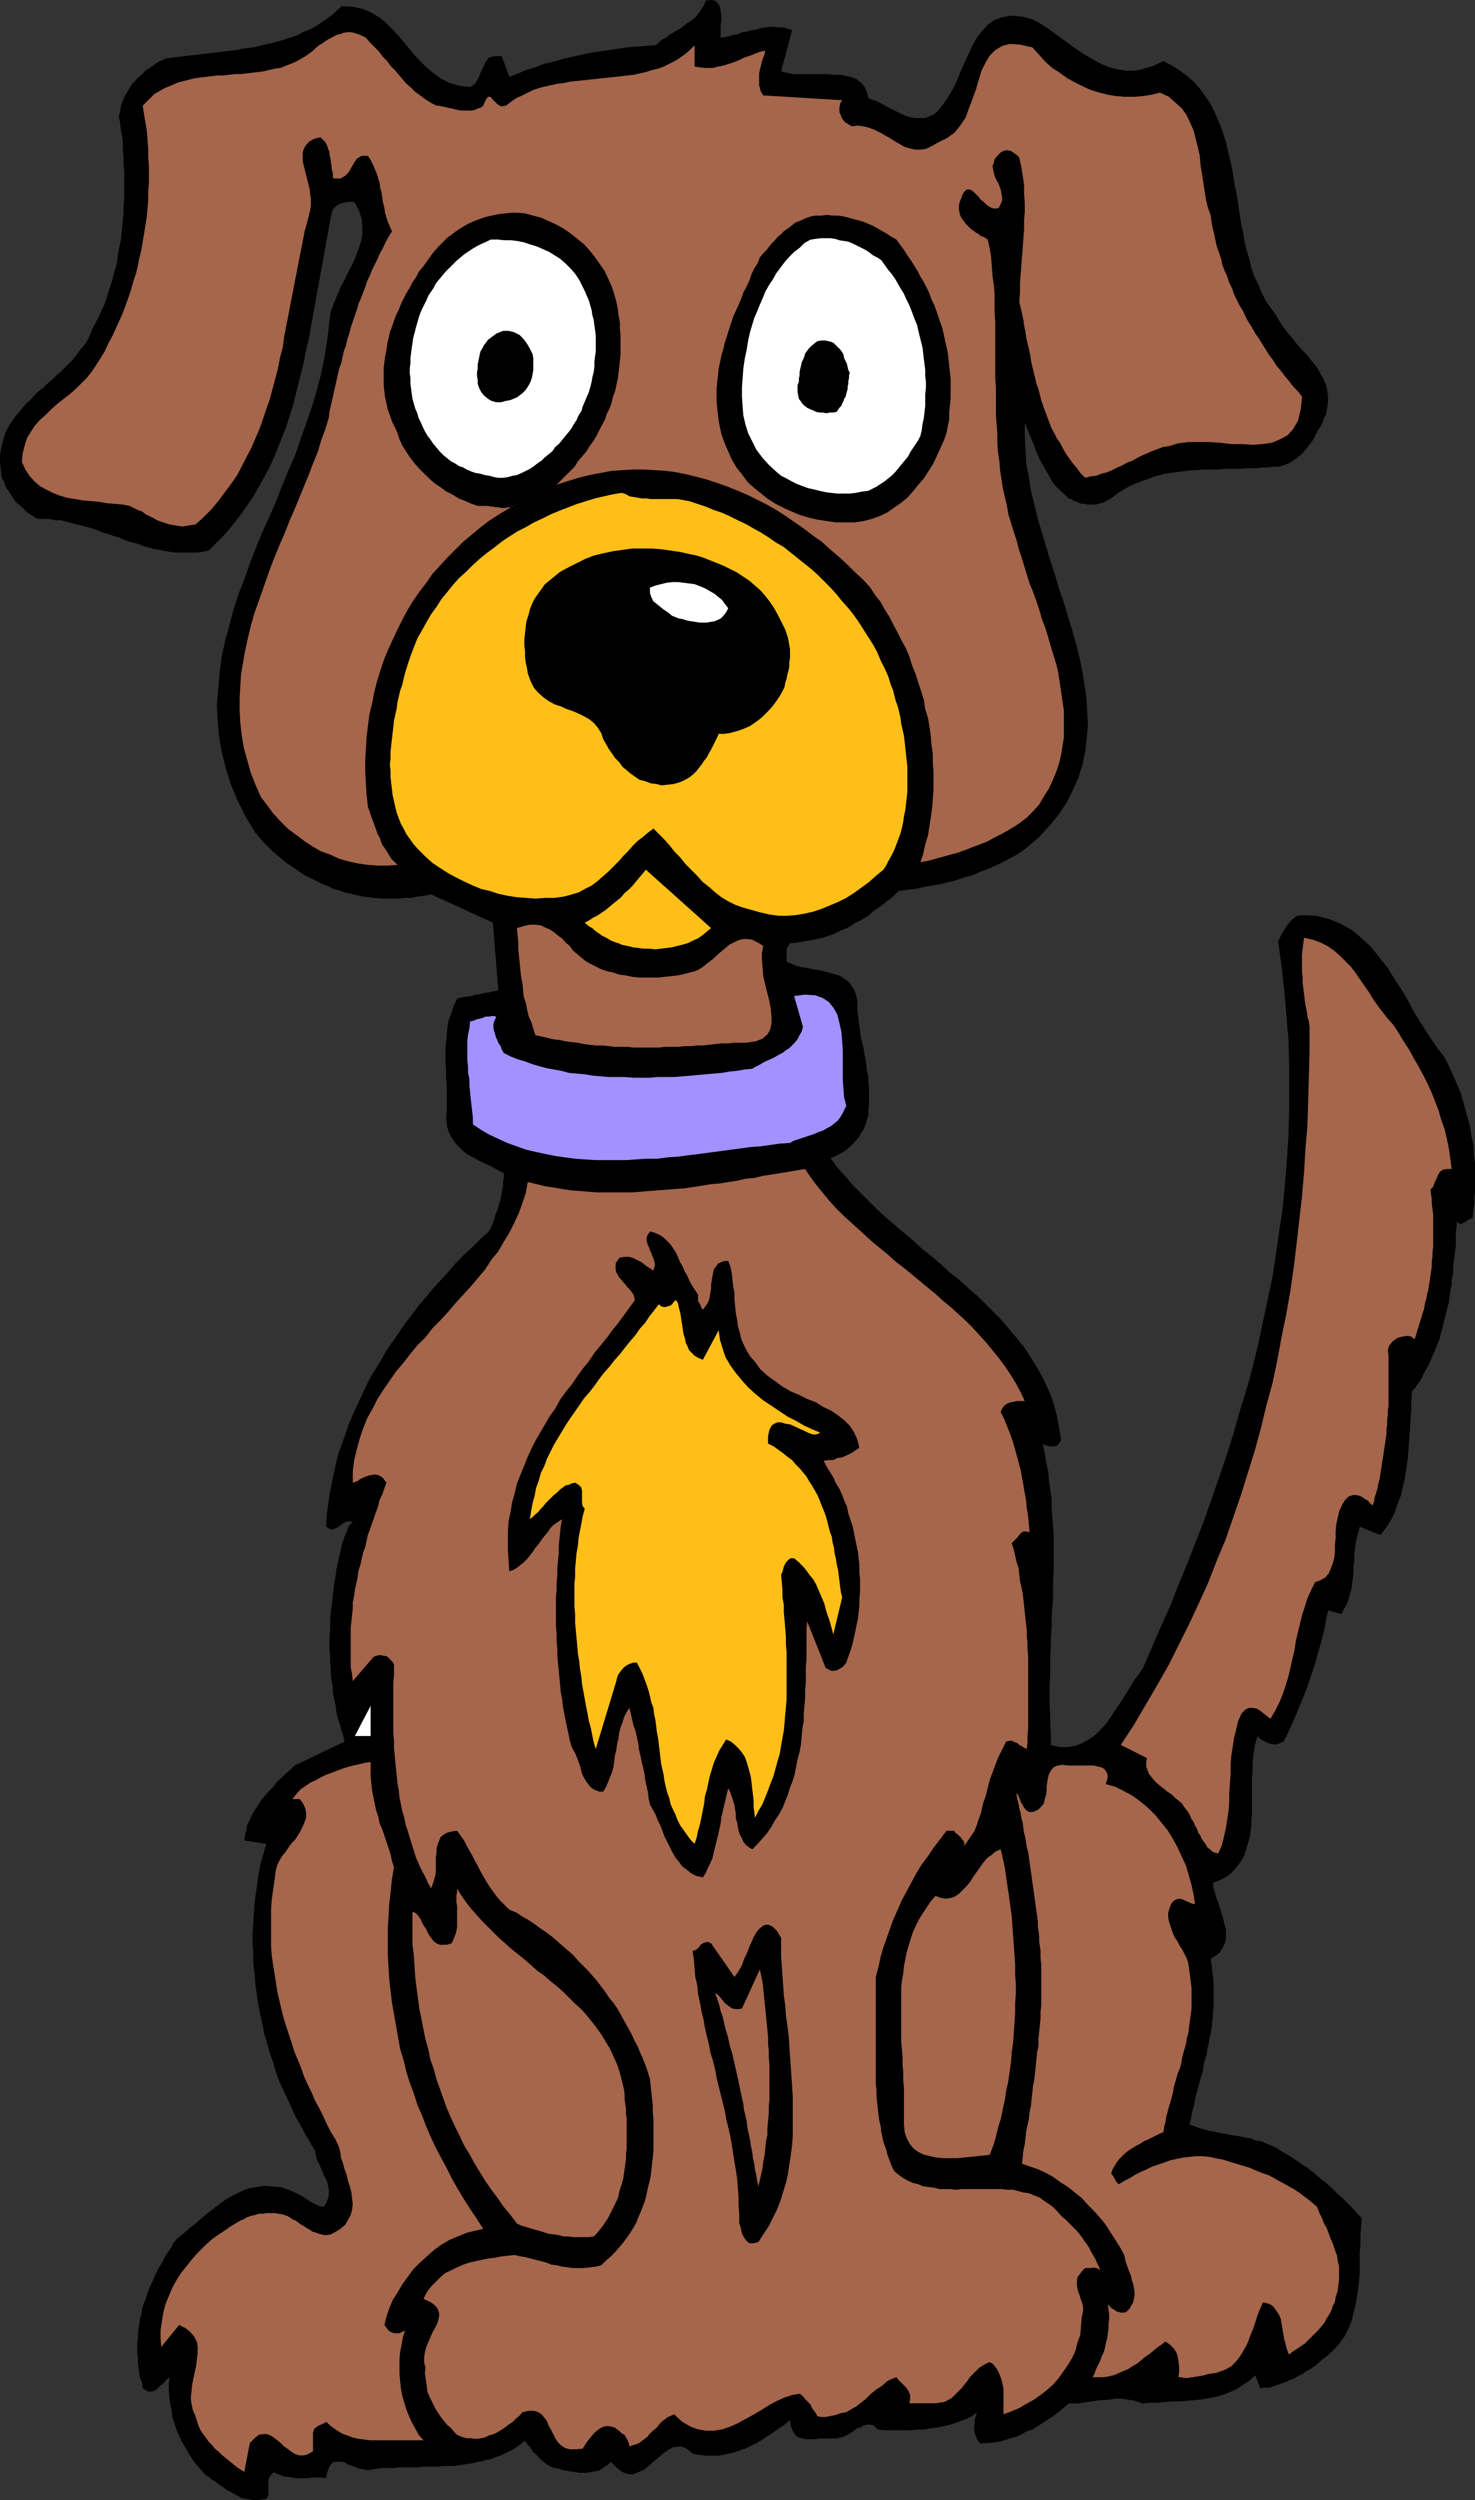 <?xml version="1.0" encoding="UTF-8" standalone="no"?>
<svg
   version="1.0"
   width="91.875mm"
   height="155.711mm"
   id="svg24"
   sodipodi:docname="Dog Sitting 2.wmf"
   xmlns:inkscape="http://www.inkscape.org/namespaces/inkscape"
   xmlns:sodipodi="http://sodipodi.sourceforge.net/DTD/sodipodi-0.dtd"
   xmlns="http://www.w3.org/2000/svg"
   xmlns:svg="http://www.w3.org/2000/svg">
  <rect width="100%" height="100%" fill="#333333" stroke="none"/>
  <sodipodi:namedview
     id="namedview24"
     pagecolor="#ffffff"
     bordercolor="#000000"
     borderopacity="0.25"
     inkscape:showpageshadow="2"
     inkscape:pageopacity="0.0"
     inkscape:pagecheckerboard="0"
     inkscape:deskcolor="#d1d1d1"
     inkscape:document-units="mm" />
  <defs
     id="defs1">
    <pattern
       id="WMFhbasepattern"
       patternUnits="userSpaceOnUse"
       width="6"
       height="6"
       x="0"
       y="0" />
  </defs>
  <path
     style="fill:#000000;fill-opacity:1;fill-rule:evenodd;stroke:none"
     d="m 169.663,5.817 v 3.07 l 0.97,-0.162 0.97,-0.162 0.97,-0.323 1.131,-0.162 0.97,-0.485 1.131,-0.162 1.131,-0.323 1.131,-0.162 0.97,-0.323 1.131,-0.162 1.131,-0.162 h 0.97 l 1.131,0.162 h 1.131 l 0.97,0.323 0.97,0.323 -2.585,9.695 1.293,0.323 1.454,0.323 h 1.616 1.616 1.616 1.616 1.616 l 1.616,0.162 h 1.616 l 1.454,0.323 1.293,0.323 1.131,0.485 0.97,0.808 0.646,0.808 0.646,1.293 0.323,1.454 0.808,0.323 0.97,0.323 0.97,0.485 0.97,0.485 1.131,0.646 0.97,0.485 0.97,0.485 0.97,0.485 1.131,0.485 1.131,0.323 0.97,0.162 h 1.131 1.131 l 0.97,-0.323 1.131,-0.485 0.97,-0.808 1.293,-1.616 1.131,-1.616 1.131,-1.939 0.97,-1.939 0.808,-2.101 0.97,-2.101 0.97,-2.101 0.97,-2.101 0.97,-1.778 1.293,-1.616 1.293,-1.454 1.616,-1.131 1.777,-0.646 2.101,-0.323 2.424,0.162 2.585,0.646 1.777,0.97 1.777,1.131 1.777,1.293 1.777,1.293 1.777,1.293 1.777,1.293 1.777,1.131 1.939,1.131 1.777,0.97 1.939,0.808 1.939,0.485 2.101,0.323 h 2.101 l 2.101,-0.485 2.101,-0.646 2.424,-1.131 2.101,1.131 1.777,1.131 1.777,1.293 1.454,1.293 1.454,1.616 1.131,1.616 1.131,1.616 0.97,1.778 0.808,1.778 0.808,1.939 0.646,1.778 0.646,2.101 0.485,2.101 0.485,1.939 0.485,2.101 0.323,2.101 0.323,2.101 0.485,2.101 0.323,2.262 0.323,2.262 0.323,2.101 0.485,2.101 0.323,2.101 0.485,2.101 0.646,2.101 0.485,2.101 0.646,1.939 0.97,1.939 0.808,1.939 0.97,1.939 1.131,1.616 1.293,1.778 0.808,1.454 0.97,1.454 0.97,1.293 1.131,1.293 1.131,1.454 1.131,1.293 1.293,1.293 0.97,1.293 1.131,1.293 0.808,1.454 0.808,1.454 0.646,1.454 0.323,1.616 0.162,1.616 -0.162,1.778 -0.323,1.778 -0.485,0.97 -0.323,0.97 -0.485,0.97 -0.646,0.97 -0.485,0.97 -0.485,0.97 -0.646,0.97 -0.646,0.808 -0.646,0.808 -0.808,0.97 -0.808,0.646 -0.808,0.646 -0.97,0.646 -0.97,0.485 -0.97,0.323 -1.131,0.323 h -1.293 l -1.131,0.162 h -1.293 l -1.293,0.162 h -1.293 -1.293 l -1.293,0.162 h -1.293 -1.293 -1.293 l -1.293,0.162 h -1.293 -1.293 -1.293 l -1.293,0.162 h -1.131 l -1.293,0.162 -1.293,0.162 -1.293,0.162 -1.131,0.162 -1.293,0.162 -1.131,0.323 -1.293,0.323 -1.131,0.485 -1.131,0.323 -1.293,0.485 -1.131,0.485 -1.131,0.485 -1.131,0.646 -1.131,0.646 -1.131,0.808 -0.97,0.808 -0.646,0.323 -0.646,0.323 -0.485,0.323 -0.646,0.162 -0.646,0.162 -0.646,0.162 h -0.485 -0.646 -0.646 l -0.646,-0.162 h -0.646 l -0.646,-0.162 -0.646,-0.323 -0.646,-0.162 -0.646,-0.485 -0.646,-0.162 -0.97,-0.97 -0.97,-0.808 -0.97,-0.97 -0.808,-0.97 -0.646,-1.131 -0.646,-1.131 -0.646,-1.131 -0.646,-1.131 -0.646,-1.131 -0.485,-1.131 -0.485,-1.293 -0.485,-1.293 -0.485,-1.131 -0.485,-1.131 -0.485,-1.293 -0.485,-1.131 v 3.232 l 0.162,3.07 0.162,3.232 0.646,3.232 0.485,3.232 0.808,3.232 0.808,3.393 0.97,3.232 0.97,3.232 0.97,3.232 1.131,3.393 0.97,3.393 1.131,3.232 0.97,3.232 0.97,3.232 0.97,3.393 0.808,3.232 0.646,3.232 0.485,3.07 0.485,3.393 0.162,3.07 0.162,3.07 -0.323,3.232 -0.323,2.909 -0.646,3.07 -0.97,3.07 -1.293,2.909 -1.454,2.909 -1.939,2.909 -2.262,2.747 -2.585,2.747 -3.07,2.585 -1.616,1.131 -1.777,0.97 -1.777,0.97 -1.777,0.808 -1.777,0.808 -1.777,0.646 -1.777,0.808 -1.939,0.485 -1.777,0.646 -1.939,0.485 -1.939,0.485 -1.939,0.323 -1.939,0.323 -1.939,0.485 -1.939,0.162 -2.101,0.323 -1.293,1.293 -1.454,1.131 -1.454,1.131 -1.616,1.131 -1.293,1.131 -1.616,0.97 -1.616,0.808 -1.454,0.97 -1.616,0.646 -1.616,0.808 -1.777,0.646 -1.616,0.485 -1.777,0.323 -1.777,0.323 -1.777,0.323 -1.777,0.162 -0.323,0.485 -0.323,0.485 -0.162,0.485 v 0.646 0.646 0.485 0.646 0.485 l 1.131,0.485 1.131,0.485 1.293,0.323 1.293,0.162 1.293,0.323 1.293,0.162 1.293,0.323 1.293,0.323 1.131,0.323 1.293,0.323 0.97,0.646 0.97,0.646 0.808,0.97 0.646,0.97 0.485,1.293 0.323,1.454 v 1.131 1.131 l 0.162,1.293 0.162,1.131 0.162,1.293 0.162,1.293 0.162,1.131 0.323,1.454 0.323,1.293 0.162,1.293 0.323,1.293 0.162,1.454 0.162,1.293 0.323,1.454 v 1.293 l 0.162,1.131 v 1.454 1.293 1.293 l -0.162,1.131 v 1.293 l -0.323,1.131 -0.323,1.131 -0.485,1.131 -0.646,0.97 -0.485,0.97 -0.97,0.97 -0.808,0.97 -0.97,0.808 -1.131,0.808 -1.293,0.646 -1.454,0.646 1.616,2.262 1.777,1.939 1.777,2.101 1.939,1.939 1.777,1.778 2.101,2.101 1.939,1.778 2.262,1.939 2.101,1.778 2.101,1.778 2.101,1.939 2.262,1.778 2.101,1.778 2.101,1.939 2.262,1.778 2.101,1.939 2.101,1.778 1.939,1.939 1.939,1.939 1.939,1.939 1.777,2.101 1.777,2.101 1.616,1.939 1.454,2.262 1.454,2.262 1.293,2.262 1.131,2.262 1.131,2.585 0.808,2.424 0.646,2.585 0.485,2.747 0.485,2.747 -0.485,0.646 -0.323,0.485 -0.646,0.323 h -0.646 -0.485 l -0.646,-0.162 -0.646,-0.162 -0.485,-0.323 0.485,2.262 0.323,2.101 0.485,2.101 0.162,2.101 0.323,2.262 0.323,2.101 v 2.262 l 0.162,2.101 0.162,2.101 0.162,2.101 v 2.101 2.262 2.101 2.101 l -0.162,2.262 v 2.262 2.101 l -0.162,2.101 -0.162,2.262 v 2.262 l -0.162,2.262 v 2.101 l -0.162,2.262 v 2.262 2.262 l -0.162,2.262 v 2.424 2.262 l 0.162,2.424 v 2.262 l 0.162,2.424 v 2.424 l 2.101,0.485 h 1.939 l 1.777,-0.323 1.616,-0.646 1.454,-0.808 1.616,-1.131 1.293,-1.293 1.293,-1.454 1.131,-1.616 1.131,-1.778 1.131,-1.616 1.131,-1.778 0.97,-1.616 0.97,-1.616 1.131,-1.454 0.97,-1.454 2.101,-4.848 2.101,-4.848 2.262,-5.009 1.939,-5.009 2.101,-5.009 1.939,-5.009 1.939,-5.009 1.777,-5.009 1.777,-5.171 1.777,-5.171 1.616,-5.171 1.454,-5.171 1.616,-5.171 1.454,-5.332 1.293,-5.333 1.131,-5.333 1.131,-5.332 1.131,-5.333 0.808,-5.494 0.808,-5.494 0.808,-5.494 0.485,-5.494 0.485,-5.656 0.323,-5.494 0.162,-5.656 v -5.656 -5.656 l -0.162,-5.656 -0.485,-5.656 -0.485,-5.817 -0.646,-5.817 -0.808,-5.817 0.485,-0.97 0.485,-0.97 0.646,-0.97 0.485,-0.808 0.808,-0.97 0.646,-0.646 0.97,-0.646 1.131,-0.162 3.393,0.162 3.07,0.808 2.747,1.131 2.585,1.454 2.262,1.939 2.101,1.939 1.939,2.424 1.939,2.424 1.616,2.585 1.777,2.747 1.616,2.747 1.454,2.747 1.616,2.585 1.777,2.747 1.616,2.424 1.777,2.262 0.646,1.131 0.485,0.97 0.485,1.131 0.485,0.97 0.485,1.131 0.485,1.131 0.485,1.131 0.485,1.131 0.323,1.131 0.323,1.131 0.323,1.131 0.323,1.293 0.323,1.131 0.323,1.131 0.323,1.293 0.162,1.131 0.162,1.131 0.323,1.293 0.162,1.293 v 1.131 l 0.162,1.293 0.162,1.293 v 1.131 1.293 1.293 1.293 1.293 l -0.162,1.293 v 1.293 l -0.162,1.293 -0.162,1.293 -0.162,1.293 h -0.485 l -0.485,0.323 -0.485,0.323 -0.485,0.323 -0.485,0.162 -0.323,0.162 -0.485,-0.162 -0.485,-0.485 v 1.293 l -0.162,1.454 v 1.293 1.454 l -0.162,1.293 -0.162,1.454 -0.162,1.293 -0.162,1.293 v 1.454 l -0.323,1.293 v 1.293 l -0.323,1.454 -0.162,1.293 -0.162,1.293 -0.323,1.293 -0.323,1.293 -0.323,1.293 -0.323,1.293 -0.323,1.293 -0.323,1.131 -0.323,1.293 -0.485,1.131 -0.485,1.293 -0.485,1.131 -0.485,1.131 -0.485,1.131 -0.646,1.131 -0.646,1.131 -0.485,1.131 -0.646,0.97 -0.808,1.131 -0.808,0.97 -0.162,2.262 v 2.262 l -0.162,2.101 -0.162,2.424 -0.162,2.101 -0.162,2.424 -0.162,2.101 -0.323,2.262 -0.323,2.262 -0.485,2.101 -0.485,2.101 -0.808,2.101 -0.646,1.939 -0.97,1.939 -1.131,1.778 -1.293,1.616 -4.848,-1.939 -0.323,1.293 -0.323,1.131 -0.323,1.454 -0.162,1.293 -0.162,1.293 v 1.454 l -0.162,1.293 v 1.293 l -0.162,1.454 -0.162,1.293 -0.162,1.293 -0.323,1.131 -0.323,1.293 -0.485,1.293 -0.646,1.131 -0.646,1.131 -3.07,-0.808 -0.485,2.101 -0.323,1.939 -0.485,1.939 -0.485,1.939 -0.646,2.101 -0.485,1.939 -0.646,1.939 -0.646,1.939 -0.646,1.939 -0.646,1.778 -0.808,1.939 -0.808,1.939 -0.808,1.939 -0.808,1.778 -0.808,1.778 -0.97,1.939 -0.808,0.323 -0.808,0.323 h -0.808 l -0.808,-0.162 -0.808,-0.323 -0.646,-0.323 -0.808,-0.485 -0.646,-0.646 -0.323,1.131 -0.323,1.131 -0.162,1.131 -0.162,1.131 -0.162,1.293 v 1.293 1.293 l -0.162,1.131 v 1.293 1.293 1.454 1.293 1.131 1.293 1.293 l -0.162,1.293 v 1.293 l -0.162,1.131 -0.162,1.293 -0.323,1.131 -0.323,1.131 -0.323,0.97 -0.323,1.131 -0.485,0.97 -0.646,0.97 -0.646,0.808 -0.646,0.808 -0.808,0.808 -0.808,0.646 -1.131,0.646 -1.131,0.485 -1.131,0.485 0.162,1.131 0.323,1.131 0.323,1.131 0.485,1.293 0.323,1.131 0.485,1.454 0.323,1.131 0.323,1.293 0.323,1.293 v 1.131 1.131 l -0.323,1.131 -0.485,0.97 -0.646,0.97 -0.97,0.808 -1.131,0.646 0.162,1.293 0.162,1.293 0.162,1.454 0.162,1.131 v 1.293 1.293 1.293 1.131 1.293 l -0.162,1.293 v 1.131 l -0.162,1.293 -0.162,1.131 -0.162,1.293 -0.323,1.131 -0.162,1.293 -0.323,1.131 -0.162,1.293 -0.323,1.131 -0.323,1.131 -0.162,1.293 -0.323,1.131 -0.323,1.131 -0.323,1.131 -0.323,1.293 -0.323,1.131 -0.323,1.131 -0.162,1.293 -0.323,1.131 -0.323,1.293 -0.162,1.131 -0.323,1.293 1.131,0.323 1.131,0.485 1.293,0.323 1.131,0.323 1.131,0.162 1.293,0.323 1.131,0.162 1.293,0.323 1.293,0.162 1.131,0.162 1.293,0.323 1.131,0.162 1.293,0.485 1.131,0.162 1.131,0.485 1.131,0.485 1.454,0.646 1.454,0.97 1.454,0.808 1.454,0.97 1.454,0.97 1.454,0.97 1.454,1.131 1.293,1.131 1.454,1.131 1.293,1.131 1.293,1.293 1.293,1.131 1.293,1.293 1.131,1.131 1.131,1.293 1.131,1.131 -0.162,1.939 -0.162,2.101 v 2.101 l -0.162,2.101 v 2.262 2.262 l -0.162,2.262 -0.323,2.262 -0.323,2.262 -0.485,2.101 -0.485,2.101 -0.808,2.101 -0.97,1.939 -1.293,1.778 -1.454,1.616 -1.616,1.454 -0.97,0.646 -0.808,0.808 -0.97,0.808 -0.97,0.646 -0.97,0.485 -0.808,0.646 -1.131,0.485 -0.97,0.646 -0.97,0.323 -0.97,0.485 -0.97,0.323 -0.97,0.323 -0.97,0.323 -0.97,0.323 h -1.131 l -0.97,0.162 -1.131,-3.07 -1.454,1.293 -1.454,0.97 -1.454,0.97 -1.454,0.646 -1.616,0.646 -1.616,0.485 -1.616,0.323 -1.777,0.323 -1.777,0.162 -1.616,0.162 -1.939,0.162 h -1.616 l -1.939,0.162 -1.777,0.162 h -1.616 l -1.777,0.162 -0.97,-0.323 -0.97,-0.323 -0.97,-0.162 -1.131,-0.162 -1.131,-0.162 h -1.131 l -1.131,0.162 -1.131,0.162 h -1.131 l -1.293,0.162 -1.131,0.162 -1.131,0.162 -1.131,0.162 -0.97,0.162 h -1.131 -0.97 l -1.131,0.97 -1.131,0.97 -1.293,0.97 -1.293,0.808 -1.131,0.808 -1.293,0.808 -1.293,0.808 -1.454,0.485 -1.131,0.646 -1.454,0.646 -1.293,0.323 -1.454,0.485 -1.293,0.323 -1.454,0.162 -1.293,0.162 h -1.454 l -0.646,-0.808 -0.323,-0.808 -0.323,-0.808 -0.162,-1.131 0.162,-0.97 v -0.97 l 0.323,-0.97 0.162,-0.808 -0.97,0.808 -1.293,0.646 -1.293,0.485 -1.293,0.485 -1.454,0.485 -1.454,0.323 -1.454,0.323 -1.454,0.162 -1.616,0.323 h -1.616 l -1.616,0.162 h -1.616 -1.616 -1.454 -1.616 l -1.454,-0.162 -0.485,-0.485 -0.485,-0.485 -0.646,-0.162 h -0.646 -0.485 l -0.646,0.162 -0.646,0.485 -0.808,0.162 -0.646,0.485 -0.646,0.485 -0.808,0.485 -0.646,0.323 -0.808,0.323 -0.646,0.162 -0.808,0.162 h -0.646 -0.808 -0.808 -0.808 -0.808 l -0.808,0.162 h -0.808 -0.808 -0.808 l -0.646,-0.162 -0.646,-0.162 -0.646,-0.162 -0.485,-0.485 -0.485,-0.646 -0.323,-0.646 -0.323,-0.97 -0.162,-1.293 -1.293,1.131 -1.293,0.808 -1.293,0.97 -1.293,0.808 -1.454,0.97 -1.293,0.808 -1.454,0.646 -1.293,0.646 -1.454,0.485 -1.454,0.485 -1.616,0.323 -1.454,0.323 h -1.454 -1.616 l -1.616,-0.162 -1.616,-0.323 -1.131,-0.97 -1.293,-0.646 h -1.131 l -1.131,0.162 -1.131,0.646 -1.131,0.808 -1.131,0.97 -1.131,0.97 -1.131,0.97 -1.131,0.97 -1.293,0.485 -1.131,0.485 h -1.293 l -1.293,-0.485 -1.293,-0.97 -1.454,-1.454 -0.646,0.646 -0.808,0.485 -0.646,0.485 -0.808,0.485 -0.97,0.162 -0.808,0.162 -0.97,0.162 h -0.808 -0.97 l -0.97,-0.162 -0.97,-0.162 -0.97,-0.162 -0.97,-0.162 -0.97,-0.323 -0.97,-0.162 -0.808,-0.323 -0.97,-0.485 -0.97,-0.808 -0.808,-0.646 -0.646,-0.808 -0.808,-0.646 -0.485,-0.808 -0.808,-0.97 -0.646,-0.97 -0.97,0.808 -0.97,0.646 -0.808,0.646 -1.131,0.485 -0.97,0.485 -0.97,0.485 -1.131,0.323 -0.97,0.485 -1.131,0.162 -0.97,0.323 -1.131,0.162 -1.131,0.323 -1.131,0.162 -1.131,0.162 -1.131,0.162 -1.131,0.162 h -1.131 -1.293 l -1.131,0.162 h -1.131 -1.293 -1.131 l -1.131,0.162 h -1.293 -1.131 -1.131 -1.293 l -1.131,0.162 H 91.295 90.164 l -1.131,0.162 -1.131,0.162 -0.808,0.162 H 86.286 l -0.808,-0.162 -0.97,-0.162 -0.808,-0.323 -0.808,-0.323 -0.97,-0.323 -0.808,-0.485 -0.646,-0.162 H 79.661 79.015 l -0.646,0.162 -0.485,0.485 -0.485,0.808 -0.323,0.97 -0.323,1.454 -0.808,-0.162 h -0.808 -0.97 -0.808 l -0.808,0.162 h -0.808 -0.808 -0.646 -0.808 l -0.646,-0.162 -0.808,-0.162 h -0.646 l -0.646,-0.162 -0.808,-0.323 -0.646,-0.162 -0.808,-0.485 -0.646,0.646 -0.485,0.646 -0.162,0.808 v 0.808 0.97 0.808 0.808 l -0.485,0.808 -0.97,0.162 -0.97,0.162 h -0.97 l -0.97,-0.162 -0.97,-0.162 -0.97,-0.162 -0.808,-0.485 -0.97,-0.485 -0.808,-0.485 -0.97,-0.485 -0.808,-0.646 -0.808,-0.485 -0.808,-0.646 -0.97,-0.646 -0.808,-0.646 -0.808,-0.485 -1.131,-1.293 -0.97,-1.131 -0.97,-1.293 -0.808,-1.293 -0.808,-1.454 -0.808,-1.293 -0.646,-1.454 -0.646,-1.454 -0.485,-1.454 -0.485,-1.454 -0.162,-1.616 -0.323,-1.454 -0.162,-1.454 -0.162,-1.616 v -1.616 l 0.162,-1.616 -0.808,0.646 -0.646,0.808 -0.808,0.646 -0.646,0.646 -0.808,0.485 -0.808,0.162 -0.808,-0.162 -0.97,-0.646 -0.162,-1.293 -0.485,-1.131 -0.162,-1.131 -0.162,-1.293 -0.162,-1.131 v -1.131 l -0.162,-1.293 v -1.131 -1.131 l 0.162,-1.131 v -1.131 l 0.162,-1.131 0.162,-1.131 0.162,-1.131 0.323,-1.131 0.162,-1.131 0.323,-1.131 0.485,-1.131 0.323,-1.131 0.323,-0.97 0.485,-1.131 0.485,-0.97 0.485,-1.131 0.485,-1.131 0.485,-0.97 0.646,-0.97 0.485,-0.97 0.646,-1.131 0.646,-0.97 0.646,-0.97 0.485,-0.97 0.808,-0.97 1.454,-1.131 1.454,-1.293 1.454,-1.131 1.454,-1.293 1.616,-1.293 1.454,-1.131 1.454,-1.131 1.616,-1.131 1.616,-0.808 1.616,-0.808 1.616,-0.646 1.777,-0.323 1.939,-0.323 1.777,0.162 2.101,0.162 1.939,0.646 1.131,0.485 0.97,0.485 0.97,0.485 0.97,0.646 0.97,0.646 0.97,0.485 0.97,0.485 1.131,0.323 0.646,-0.808 0.323,-0.808 0.323,-0.97 v -0.808 -0.808 l -0.162,-0.808 -0.162,-0.808 -0.323,-0.808 -0.485,-0.808 -0.323,-0.808 -0.323,-0.808 -0.323,-0.808 -0.485,-0.808 -0.323,-0.97 -0.162,-0.808 -0.162,-0.808 -1.131,-1.939 -1.131,-1.939 -1.131,-2.101 -1.131,-1.939 -0.97,-2.101 -0.97,-2.101 -0.97,-2.101 -0.97,-2.101 -0.808,-2.262 -0.646,-2.262 -0.808,-2.262 -0.646,-2.262 -0.646,-2.262 -0.485,-2.424 -0.485,-2.262 -0.485,-2.424 -0.323,-2.262 -0.323,-2.424 -0.162,-2.424 -0.323,-2.262 v -2.424 l -0.162,-2.424 v -2.262 l 0.162,-2.424 0.162,-2.424 0.162,-2.262 0.323,-2.424 0.323,-2.262 0.323,-2.262 0.485,-2.424 0.646,-2.262 0.646,-2.262 -5.171,-0.808 0.162,-1.131 0.323,-1.293 0.162,-1.131 0.646,-1.293 0.485,-1.131 0.646,-1.131 0.808,-1.131 0.646,-1.131 0.97,-1.131 0.808,-0.97 1.131,-1.131 0.808,-1.131 1.131,-0.97 0.97,-0.97 1.131,-0.97 0.97,-0.97 11.796,-5.656 -0.323,-1.454 -0.485,-1.454 -0.323,-1.293 -0.485,-1.454 -0.323,-1.454 -0.162,-1.454 -0.323,-1.454 -0.323,-1.454 v -1.454 l -0.323,-1.454 -0.162,-1.454 v -1.454 L 77.722,391.212 v -1.454 l -0.162,-1.454 v -1.293 -1.454 l 0.162,-1.616 v -1.454 -1.293 l 0.162,-1.616 0.162,-1.293 0.162,-1.454 0.162,-1.454 0.162,-1.454 0.162,-1.454 0.323,-1.454 0.162,-1.454 0.323,-1.454 0.323,-1.616 0.323,-1.293 0.323,-1.454 0.162,-0.808 0.323,-0.646 0.162,-0.646 0.323,-0.646 0.323,-0.808 0.162,-0.646 0.485,-0.646 0.646,-0.646 -0.808,-0.162 -0.808,0.162 -0.646,0.323 -0.808,0.646 -0.808,0.485 -0.808,0.323 H 77.722 l -0.97,-0.646 0.162,-2.585 0.323,-2.424 0.323,-2.424 0.485,-2.424 0.485,-2.424 0.485,-2.262 0.646,-2.585 0.808,-2.262 0.808,-2.262 0.808,-2.424 0.97,-2.262 0.97,-2.101 1.131,-2.424 0.97,-2.101 1.131,-2.262 1.293,-2.101 1.293,-2.101 1.293,-2.262 1.454,-2.101 1.454,-2.101 1.454,-2.101 1.616,-2.101 1.454,-1.939 1.777,-2.101 1.616,-1.939 1.777,-1.939 1.777,-1.939 1.777,-2.101 1.939,-1.939 1.939,-1.778 1.939,-1.939 1.939,-1.778 0.485,-0.808 0.323,-0.808 0.323,-0.808 0.323,-0.808 0.162,-0.808 0.323,-0.808 0.323,-0.808 0.162,-0.808 0.323,-0.808 0.162,-0.97 0.162,-0.808 0.162,-0.97 0.162,-0.808 v -0.97 l 0.162,-0.808 v -1.131 l -0.97,-0.485 -1.131,-0.646 -0.97,-0.485 -1.293,-0.646 -1.131,-0.485 -1.131,-0.646 -0.97,-0.485 -1.131,-0.646 -0.97,-0.808 -0.808,-0.808 -0.808,-0.808 -0.646,-0.97 -0.646,-0.97 -0.485,-1.131 -0.323,-1.293 -0.162,-1.454 0.162,-1.939 v -1.939 -1.778 -1.939 l -0.162,-1.939 v -1.778 l -0.162,-1.778 v -1.778 -1.778 l 0.162,-1.616 0.162,-1.778 0.162,-1.778 0.323,-1.616 0.646,-1.616 0.485,-1.616 0.808,-1.616 0.485,-0.162 0.646,-0.162 0.646,-0.162 h 0.646 l 0.646,-0.162 h 0.646 l 0.485,-0.323 h 0.646 l 0.646,-0.162 0.646,-0.162 0.646,-0.162 h 0.646 l 0.485,-0.162 0.646,-0.162 h 0.646 l 0.485,-0.323 -1.293,-15.836 -14.543,-6.625 -1.616,0.323 -1.454,0.162 -1.454,0.323 h -1.616 l -1.454,0.162 h -1.454 -1.454 -1.454 l -1.454,-0.162 -1.454,-0.162 -1.293,-0.162 -1.454,-0.323 -1.293,-0.323 -1.454,-0.323 -1.293,-0.485 -1.293,-0.323 -1.293,-0.646 -1.293,-0.485 -1.293,-0.646 -1.293,-0.646 -1.293,-0.646 -1.131,-0.646 -1.131,-0.808 -1.131,-0.808 -1.293,-0.808 -1.131,-0.97 -0.97,-0.808 -1.131,-0.97 -0.97,-0.97 -1.131,-1.131 -0.97,-1.131 -0.97,-1.131 -2.262,-3.717 -1.939,-3.878 -1.616,-3.878 -1.131,-3.717 -0.97,-3.878 -0.646,-3.717 -0.323,-3.717 -0.162,-3.717 0.323,-3.717 0.323,-3.717 0.485,-3.717 0.808,-3.717 0.97,-3.555 0.97,-3.717 1.131,-3.555 1.454,-3.717 1.293,-3.717 1.454,-3.717 1.454,-3.555 1.616,-3.555 1.616,-3.717 1.454,-3.717 1.454,-3.555 1.616,-3.717 1.293,-3.717 1.293,-3.717 1.293,-3.717 1.131,-3.717 0.97,-3.717 0.808,-3.717 0.646,-3.878 0.485,-3.717 0.162,-1.939 0.323,-1.939 0.646,-1.778 0.808,-1.939 0.808,-1.939 0.97,-1.778 0.808,-1.778 0.97,-1.778 0.808,-1.778 0.646,-1.778 0.646,-1.939 0.323,-1.778 V 53.325 L 85.155,51.548 84.509,49.608 83.539,47.669 82.893,47.508 h -0.808 l -0.808,0.162 -0.808,0.162 -0.808,0.323 -0.646,0.485 -0.646,0.646 -0.323,0.97 -0.485,2.585 -0.485,2.747 -0.485,2.585 -0.485,2.747 -0.485,2.585 -0.485,2.747 -0.485,2.585 -0.485,2.747 -0.485,2.747 -0.485,2.585 -0.485,2.747 -0.646,2.747 -0.485,2.585 -0.646,2.585 -0.646,2.585 -0.646,2.585 -0.646,2.585 -0.808,2.585 -0.808,2.585 -0.97,2.424 -0.97,2.424 -0.97,2.424 -1.131,2.424 -1.293,2.424 -1.293,2.262 -1.293,2.262 -1.454,2.101 -1.616,2.262 -1.616,2.101 -1.777,2.101 -1.939,1.939 -1.939,1.939 -1.454,0.323 -1.131,0.162 h -1.293 -1.293 -1.293 -1.293 l -1.293,-0.162 -1.131,-0.162 -1.293,-0.323 -1.293,-0.162 -1.131,-0.323 -1.293,-0.323 -1.131,-0.485 -1.131,-0.323 -1.293,-0.323 -1.293,-0.485 -1.131,-0.485 -1.131,-0.323 -1.293,-0.485 -1.293,-0.323 -1.131,-0.485 -1.293,-0.485 -1.131,-0.323 -1.293,-0.323 -1.293,-0.323 -1.293,-0.323 -1.131,-0.323 -1.293,-0.323 h -1.293 l -1.454,-0.323 H 10.341 9.049 L 8.241,121.84 7.594,121.355 6.787,120.87 6.14,120.385 5.494,119.739 4.848,119.093 4.201,118.608 3.555,117.962 3.07,117.154 2.585,116.507 2.101,115.699 1.616,115.053 1.131,114.083 0.97,113.437 0.485,112.629 0.323,111.983 0.162,110.367 0,108.912 v -1.454 l 0.162,-1.454 0.323,-1.293 0.323,-1.293 0.323,-1.131 0.485,-1.131 0.646,-1.131 0.646,-0.97 0.808,-1.131 0.808,-0.97 0.808,-0.97 0.808,-0.97 1.131,-0.97 0.808,-0.97 0.97,-0.97 1.131,-0.808 0.97,-0.97 0.97,-0.808 0.97,-0.97 0.97,-0.808 0.97,-0.97 0.97,-0.97 0.97,-0.97 0.808,-0.97 0.808,-1.131 0.808,-0.97 0.808,-0.97 0.646,-1.131 0.485,-1.131 0.485,-1.293 0.808,-1.454 0.646,-1.293 0.646,-1.454 0.646,-1.293 0.485,-1.454 0.485,-1.616 0.485,-1.454 0.485,-1.454 0.323,-1.454 0.485,-1.616 0.323,-1.454 0.162,-1.616 0.323,-1.616 0.323,-1.454 0.162,-1.616 0.162,-1.616 0.162,-1.616 0.162,-1.616 v -1.616 l 0.162,-1.616 v -1.616 -1.778 -1.454 -1.616 l -0.162,-1.778 v -1.616 l -0.162,-1.616 v -1.616 l -0.162,-1.616 -0.323,-1.616 -0.162,-1.616 -0.323,-1.616 0.323,-1.131 0.162,-1.131 0.323,-0.97 0.485,-1.131 0.485,-0.97 0.646,-0.97 0.646,-1.131 0.808,-0.808 0.646,-0.808 0.97,-0.808 0.808,-0.808 0.97,-0.646 0.97,-0.646 0.808,-0.646 1.131,-0.485 0.97,-0.485 1.454,-0.162 1.293,-0.162 1.454,-0.162 1.293,-0.162 1.454,-0.162 1.293,-0.162 1.454,-0.162 1.293,-0.162 1.454,-0.162 1.293,-0.162 1.454,-0.162 1.454,-0.162 1.293,-0.323 1.293,-0.162 1.454,-0.162 1.293,-0.323 1.293,-0.323 1.454,-0.323 1.293,-0.323 1.131,-0.323 1.454,-0.485 1.131,-0.323 1.293,-0.485 1.131,-0.646 1.293,-0.485 1.293,-0.646 1.131,-0.646 1.131,-0.808 1.131,-0.808 1.131,-0.808 0.97,-0.97 1.131,-0.97 2.585,0.162 2.262,0.485 1.939,0.808 1.939,1.131 1.777,1.454 1.616,1.616 1.454,1.616 1.616,1.939 1.454,1.778 1.616,1.778 1.616,1.616 1.777,1.454 1.777,1.293 1.939,0.97 2.262,0.646 2.585,0.323 1.131,-0.808 0.808,-1.293 0.485,-1.293 0.646,-1.293 0.485,-1.131 0.808,-1.131 1.293,-0.323 h 1.777 l 1.777,4.848 2.101,-0.808 1.939,-0.808 2.101,-0.646 2.101,-0.808 2.101,-0.485 2.262,-0.646 2.101,-0.485 2.101,-0.485 2.262,-0.485 2.101,-0.323 2.262,-0.323 2.262,-0.323 2.101,-0.323 2.262,-0.162 2.101,-0.162 2.262,-0.162 0.808,-0.646 0.646,-0.646 0.97,-0.485 0.808,-0.646 0.808,-0.485 0.808,-0.485 0.97,-0.485 0.808,-0.646 0.808,-0.646 0.808,-0.485 0.808,-0.646 0.646,-0.646 0.646,-0.808 0.485,-0.808 0.646,-0.97 0.323,-0.97 L 167.401,0 l 0.97,0.162 0.646,0.646 0.485,0.808 0.162,0.97 0.162,1.131 v 1.131 z"
     id="path1" />
  <path
     style="fill:#a5664c;fill-opacity:1;fill-rule:evenodd;stroke:none"
     d="m 102.768,24.885 h 0.646 l 0.646,0.162 0.808,0.162 0.646,0.162 0.808,0.162 0.646,0.162 0.646,0.162 0.808,0.162 h 0.646 0.646 0.808 0.646 l 0.646,-0.162 0.646,-0.323 0.646,-0.162 0.646,-0.485 0.646,-1.454 0.485,-0.646 h 0.646 l 0.323,0.485 0.646,0.646 0.646,0.646 0.808,0.485 1.131,-0.162 1.293,-0.97 1.131,-0.808 1.454,-0.646 1.293,-0.646 1.293,-0.646 1.454,-0.485 1.293,-0.323 1.454,-0.323 1.454,-0.323 1.454,-0.162 1.454,-0.323 1.616,-0.162 1.454,-0.162 1.454,-0.162 1.616,-0.162 1.454,-0.162 1.616,-0.162 1.454,-0.162 1.454,-0.162 1.454,-0.162 1.454,-0.162 1.454,-0.323 1.454,-0.323 1.454,-0.485 1.454,-0.323 1.293,-0.485 1.293,-0.646 1.293,-0.646 1.293,-0.808 1.131,-0.808 1.131,-0.97 1.131,-1.131 v 5.009 l 1.131,0.162 1.131,0.162 h 1.131 0.97 l 1.131,-0.323 0.97,-0.162 1.131,-0.323 0.97,-0.323 0.97,-0.323 1.131,-0.485 0.97,-0.485 0.97,-0.323 0.97,-0.323 1.131,-0.485 0.97,-0.323 0.97,-0.162 -0.162,0.646 -0.162,0.646 -0.323,0.646 -0.162,0.646 -0.162,0.646 -0.162,0.646 -0.162,0.646 -0.162,0.808 v 0.646 0.646 0.646 0.808 l 0.162,0.646 0.162,0.646 0.323,0.646 0.323,0.485 18.582,1.131 -0.485,0.808 -0.162,0.97 v 0.97 l 0.323,0.808 0.323,0.808 0.646,0.808 0.808,0.485 0.808,0.485 1.454,-0.162 1.293,0.162 1.293,0.323 1.293,0.485 1.293,0.646 1.131,0.646 1.131,0.646 1.293,0.808 1.131,0.646 1.131,0.646 1.131,0.323 1.293,0.323 h 1.293 l 1.293,-0.162 1.293,-0.646 1.454,-0.808 2.262,-1.131 1.777,-1.293 1.293,-1.616 1.293,-1.939 0.808,-2.262 0.808,-2.101 0.808,-2.262 0.646,-2.262 0.646,-2.101 0.97,-1.939 0.97,-1.616 1.293,-1.293 1.616,-0.97 1.777,-0.485 2.424,0.162 2.909,0.646 1.616,1.778 1.454,1.616 1.616,1.454 1.777,1.131 1.777,1.293 1.777,0.97 1.939,0.97 1.777,0.808 2.101,0.646 1.939,0.485 1.939,0.323 2.101,0.162 h 2.101 l 2.101,-0.162 2.101,-0.323 1.939,-0.485 2.101,0.97 1.616,1.454 1.454,1.293 1.131,1.616 0.808,1.778 0.808,1.778 0.485,1.939 0.485,1.939 0.485,2.101 0.162,2.101 0.323,1.939 0.323,2.101 0.323,2.101 0.323,2.101 0.485,1.939 0.646,1.778 0.162,1.454 0.323,1.616 0.323,1.293 0.323,1.616 0.323,1.454 0.485,1.293 0.485,1.454 0.323,1.454 0.485,1.293 0.646,1.454 0.485,1.454 0.646,1.293 0.485,1.454 0.646,1.293 0.646,1.293 0.808,1.293 0.646,1.454 0.646,1.131 0.808,1.293 0.808,1.454 0.808,1.131 0.808,1.293 0.808,1.293 0.808,1.293 0.97,1.293 0.808,1.293 0.97,1.131 0.97,1.293 0.97,1.131 0.97,1.293 1.131,1.131 0.97,1.293 -0.323,3.07 -0.646,2.585 -1.131,1.939 -1.293,1.454 -1.777,0.97 -1.939,0.808 -2.262,0.323 -2.262,0.162 -2.424,-0.162 h -2.585 l -2.585,-0.323 -2.585,-0.162 h -2.585 -2.424 l -2.424,0.323 -2.101,0.646 -1.293,0.162 -1.293,0.485 -1.293,0.485 -1.131,0.485 -1.131,0.485 -1.293,0.646 -1.131,0.646 -1.293,0.485 -1.131,0.646 -1.131,0.485 -1.293,0.646 -1.131,0.485 -1.293,0.323 -1.293,0.485 -1.293,0.162 -1.293,0.323 -1.131,-1.131 -0.808,-1.131 -0.97,-1.131 -0.808,-1.131 -0.808,-1.131 -0.646,-1.131 -0.646,-1.293 -0.808,-1.131 -0.646,-1.293 -0.646,-1.131 -0.485,-1.293 -0.485,-1.293 -0.485,-1.293 -0.485,-1.293 -0.485,-1.454 -0.323,-1.293 -0.323,-1.293 -0.485,-1.293 -0.323,-1.454 -0.323,-1.293 -0.323,-1.293 -0.323,-1.454 -0.162,-1.293 -0.323,-1.454 -0.323,-1.293 -0.323,-1.454 -0.162,-1.293 -0.323,-1.454 -0.162,-1.293 -0.323,-1.454 -0.323,-1.454 -0.323,-1.293 0.162,-2.101 v -2.262 l 0.162,-2.101 0.162,-2.101 0.162,-2.101 0.162,-2.101 0.162,-2.262 0.162,-2.101 v -2.101 l 0.162,-2.101 V 47.669 l -0.162,-2.101 v -2.101 l -0.323,-2.101 -0.323,-2.101 -0.485,-2.101 -0.323,-0.485 -0.485,-0.323 -0.646,-0.485 -0.485,-0.323 -0.808,-0.162 h -0.485 l -0.485,0.162 -0.646,0.323 -0.808,0.808 -0.646,0.808 -0.162,0.808 -0.323,0.808 0.162,0.808 0.162,0.808 0.162,0.646 0.323,0.808 0.485,0.808 0.323,0.808 0.323,0.808 0.162,0.97 0.162,0.808 v 0.808 l -0.323,0.808 -0.485,0.97 -0.808,0.162 -0.808,-0.162 -0.646,-0.323 -0.646,-0.485 -0.646,-0.646 -0.646,-0.485 -0.485,-0.646 -0.646,-0.646 -0.485,-0.485 -0.646,-0.485 -0.485,-0.162 h -0.485 l -0.485,0.323 -0.485,0.646 -0.323,0.808 -0.485,1.293 -0.162,0.808 v 0.808 l 0.162,0.808 0.162,0.646 0.323,0.646 0.485,0.646 0.485,0.646 0.485,0.485 0.646,0.646 0.646,0.485 0.646,0.485 0.646,0.323 0.485,0.485 0.646,0.162 0.485,0.323 0.485,0.323 0.485,2.101 0.323,2.101 0.162,2.101 0.162,2.262 0.323,2.262 0.162,2.101 v 2.101 2.262 l 0.162,2.101 v 2.262 2.262 2.101 2.262 2.101 2.262 l 0.162,2.262 v 2.101 2.101 2.262 l 0.162,2.101 0.162,2.262 v 2.101 l 0.162,2.262 0.323,2.101 0.162,2.101 0.323,2.101 0.323,2.101 0.485,2.101 0.485,2.101 0.323,1.939 0.646,2.101 0.646,2.101 0.646,1.939 0.485,1.939 0.646,1.939 0.646,2.101 0.646,2.101 0.646,2.101 0.808,1.939 0.808,2.262 0.646,1.939 0.646,2.262 0.808,2.101 0.646,2.101 0.646,2.262 0.646,2.101 0.646,2.101 0.485,2.101 0.323,2.262 0.323,2.101 0.323,2.262 0.323,2.101 v 2.101 2.101 2.101 l -0.323,2.101 -0.323,1.939 -0.485,2.101 -0.646,1.939 -0.808,1.939 -0.97,2.101 -1.131,1.778 -1.131,1.939 -1.616,1.778 -1.293,1.293 -1.454,1.131 -1.454,0.97 -1.616,0.97 -1.454,0.808 -1.616,0.808 -1.777,0.97 -1.616,0.646 -1.777,0.646 -1.616,0.646 -1.777,0.646 -1.777,0.485 -1.777,0.485 -1.777,0.485 -1.777,0.485 -1.777,0.323 0.646,-1.939 0.485,-2.262 0.646,-2.101 0.323,-2.101 0.323,-2.101 0.323,-2.262 0.162,-2.101 0.162,-2.101 v -2.101 -2.262 l -0.162,-2.101 v -2.101 l -0.323,-2.101 -0.162,-2.101 -0.323,-2.262 -0.323,-1.939 -0.646,-2.101 -0.323,-2.101 -0.646,-2.101 -0.646,-1.939 -0.646,-2.101 -0.808,-1.939 -0.646,-2.101 -0.808,-1.939 -0.97,-1.778 -0.97,-1.939 -0.97,-1.778 -0.97,-1.939 -1.131,-1.778 -0.97,-1.778 -1.293,-1.616 -1.131,-1.778 -1.777,-1.939 -1.939,-1.778 -1.777,-1.778 -1.939,-1.778 -2.101,-1.778 -1.939,-1.778 -2.101,-1.454 -2.101,-1.616 -2.101,-1.454 -2.101,-1.454 -2.262,-1.454 -2.262,-1.293 -2.262,-1.131 -2.262,-1.131 -2.262,-0.97 -2.424,-0.97 -2.262,-0.808 -2.424,-0.808 -2.424,-0.646 -2.585,-0.646 -2.424,-0.485 -2.424,-0.323 -2.585,-0.162 -2.424,-0.162 h -2.585 l -2.585,0.162 -2.585,0.162 -2.585,0.485 -2.585,0.485 -2.585,0.646 -2.585,0.808 -2.585,0.808 0.97,-0.97 1.131,-1.131 1.131,-1.131 0.97,-0.97 0.808,-1.293 0.97,-1.131 0.97,-1.131 0.808,-1.293 0.808,-1.131 0.808,-1.293 0.646,-1.293 0.646,-1.293 0.646,-1.131 0.485,-1.454 0.646,-1.293 0.485,-1.293 0.323,-1.454 0.485,-1.293 0.323,-1.454 0.323,-1.454 0.162,-1.293 0.162,-1.454 0.162,-1.454 0.162,-1.616 v -1.454 -1.454 -1.616 l -0.162,-1.454 v -1.616 l -0.323,-1.616 -0.162,-1.454 -0.323,-1.616 -0.485,-1.778 -0.646,-1.939 -0.808,-1.778 -0.808,-1.778 -1.131,-1.616 -1.131,-1.616 -1.293,-1.616 -1.293,-1.454 -1.616,-1.293 -1.616,-1.293 -1.616,-1.131 -1.777,-0.97 -1.777,-0.808 -1.777,-0.808 -1.939,-0.485 -1.777,-0.485 -1.777,-0.162 h -1.454 l -1.616,0.162 -1.454,0.162 -1.454,0.323 -1.454,0.323 -1.454,0.485 -1.293,0.485 -1.454,0.646 -1.131,0.646 -1.293,0.808 -1.293,0.97 -1.131,0.808 -1.131,1.131 -1.131,1.131 -1.131,1.293 -0.808,1.131 -0.808,1.131 -0.808,1.131 -0.97,1.131 -0.646,1.293 -0.808,1.131 -0.646,1.293 -0.808,1.293 -0.646,1.293 -0.646,1.293 -0.485,1.293 -0.646,1.293 -0.485,1.293 -0.485,1.454 -0.485,1.293 -0.323,1.454 -0.323,1.293 -0.162,1.454 -0.323,1.454 -0.162,1.293 -0.162,1.454 v 1.454 1.293 1.454 l 0.162,1.454 0.162,1.293 0.323,1.454 0.323,1.454 0.485,1.293 0.485,1.454 0.646,1.293 0.646,1.454 0.485,1.454 0.646,1.454 0.808,1.293 0.97,1.454 0.97,1.293 1.131,1.293 1.131,1.131 1.293,1.293 1.293,1.131 1.454,0.97 1.293,0.97 1.616,0.808 1.293,0.808 1.616,0.646 1.454,0.646 1.454,0.485 h 0.646 0.646 0.646 0.485 l 0.646,0.162 h 0.646 l 0.485,0.162 h 0.646 l 0.646,0.162 h 0.485 0.646 l 0.485,-0.162 h 0.646 l 0.485,-0.323 0.485,-0.162 0.485,-0.323 -2.262,1.293 -2.101,1.293 -2.262,1.454 -2.101,1.616 -1.939,1.616 -1.939,1.616 -1.939,1.939 -1.777,1.778 -1.777,1.939 -1.777,1.939 -1.454,2.101 -1.616,2.101 -1.454,2.101 -1.293,2.101 -1.293,2.424 -1.131,2.262 -1.131,2.424 -1.131,2.424 -0.97,2.424 -0.808,2.424 -0.808,2.585 -0.646,2.585 -0.485,2.585 -0.646,2.585 -0.323,2.585 -0.323,2.747 -0.162,2.747 -0.162,2.747 v 2.585 l 0.162,2.747 0.162,2.747 0.323,2.909 0.323,0.808 0.323,0.97 0.323,0.97 0.323,0.808 0.323,0.97 0.323,0.808 0.323,0.97 0.485,0.808 0.323,0.97 0.323,0.808 0.485,0.646 0.646,0.97 0.485,0.808 0.485,0.808 0.646,0.646 0.808,0.808 -2.424,0.162 h -2.262 l -2.262,-0.162 -2.262,-0.323 -2.262,-0.485 -2.262,-0.646 -2.101,-0.97 -2.262,-0.808 -1.939,-1.131 -1.939,-1.293 -1.939,-1.454 -1.939,-1.454 -1.777,-1.778 -1.616,-1.778 -1.454,-1.939 -1.454,-1.939 -1.293,-2.909 -1.131,-2.909 -0.808,-2.909 -0.808,-2.909 -0.485,-2.909 -0.323,-2.909 -0.162,-2.909 v -2.909 l 0.162,-2.747 0.162,-2.747 0.485,-2.909 0.485,-2.747 0.646,-2.909 0.646,-2.747 0.808,-2.909 0.97,-2.747 0.97,-2.747 0.97,-2.747 0.97,-2.747 1.131,-2.909 1.131,-2.747 1.131,-2.585 1.131,-2.909 1.131,-2.585 1.131,-2.747 1.131,-2.747 1.131,-2.747 0.97,-2.585 1.131,-2.747 0.808,-2.747 0.97,-2.585 0.808,-2.747 0.162,-1.454 0.323,-1.454 0.323,-1.293 0.323,-1.454 0.323,-1.454 0.323,-1.454 0.323,-1.454 0.323,-1.454 0.485,-1.293 0.323,-1.454 0.323,-1.454 0.485,-1.293 0.323,-1.454 0.485,-1.454 0.323,-1.293 0.485,-1.454 0.485,-1.454 0.485,-1.293 0.323,-1.293 0.646,-1.454 0.485,-1.293 0.485,-1.293 0.485,-1.454 0.646,-1.293 0.485,-1.293 0.646,-1.293 0.646,-1.293 0.646,-1.454 0.646,-1.131 0.646,-1.454 0.646,-1.131 0.808,-1.293 L 91.78,53.325 91.295,52.194 90.972,51.224 90.649,50.093 90.487,48.962 90.164,47.669 90.002,46.538 89.841,45.407 89.518,44.276 89.356,42.983 89.033,42.014 88.71,40.883 88.225,39.751 87.74,38.62 87.255,37.651 86.609,36.681 h -1.454 l -1.131,0.646 -0.646,0.97 -0.646,1.131 -0.646,1.131 -0.808,0.808 -1.131,0.646 H 78.53 L 78.368,41.529 V 40.883 L 78.207,40.236 78.045,39.59 V 38.943 L 77.884,38.297 V 37.651 L 77.722,37.004 77.56,36.358 v -0.646 l -0.323,-0.646 -0.162,-0.646 -0.323,-0.646 -0.323,-0.485 -0.485,-0.485 -0.485,-0.485 -1.454,0.323 -1.131,0.646 -0.808,0.808 -0.485,0.808 -0.323,0.97 v 1.131 0.97 l 0.323,1.293 0.323,1.293 0.323,1.293 0.323,1.293 0.323,1.293 0.162,1.293 0.162,1.293 v 1.293 l -0.162,1.131 -0.646,2.585 -0.646,2.262 -0.485,2.585 -0.485,2.424 -0.485,2.424 -0.485,2.585 -0.485,2.424 -0.485,2.585 -0.485,2.424 -0.485,2.585 -0.485,2.424 -0.485,2.585 -0.323,2.424 -0.646,2.424 -0.485,2.585 -0.646,2.424 -0.646,2.424 -0.646,2.424 -0.808,2.262 -0.808,2.424 -0.808,2.262 -0.97,2.262 -0.97,2.262 -1.131,2.101 -1.131,2.262 -1.131,2.101 -1.454,2.101 -1.454,1.939 -1.454,1.939 -1.616,1.939 -1.777,1.778 -1.939,1.778 -1.131,0.162 -0.97,0.162 -0.97,0.162 -1.131,-0.162 -0.97,-0.162 -0.97,-0.162 -0.97,-0.323 -0.97,-0.323 -0.97,-0.323 -0.808,-0.485 -0.97,-0.485 -0.97,-0.485 -0.808,-0.646 -0.97,-0.323 -0.97,-0.485 -0.97,-0.485 -1.616,-0.323 -1.939,-0.162 -1.939,-0.162 -1.777,-0.323 -1.939,-0.162 -1.939,-0.162 -1.777,-0.323 -1.939,-0.323 -1.616,-0.485 -1.616,-0.646 -1.616,-0.808 -1.454,-0.808 -1.293,-1.131 -1.131,-1.293 -0.97,-1.454 -0.808,-1.778 0.162,-1.939 0.485,-1.939 0.485,-1.616 0.97,-1.616 0.97,-1.454 1.131,-1.293 1.454,-1.293 1.293,-1.293 1.454,-1.293 1.454,-1.131 1.454,-1.131 1.454,-1.293 1.293,-1.293 1.293,-1.293 1.131,-1.454 0.97,-1.454 1.131,-1.778 0.97,-1.616 0.808,-1.778 0.97,-1.778 0.808,-1.778 0.808,-1.778 0.808,-1.778 0.646,-1.778 0.646,-1.778 0.646,-1.939 0.485,-1.778 0.646,-1.939 0.485,-1.939 0.323,-1.778 0.485,-1.939 0.323,-1.939 0.323,-1.939 0.323,-1.939 0.323,-2.101 0.162,-1.778 0.162,-2.101 v -1.939 l 0.162,-2.101 v -1.939 -1.939 l -0.162,-2.101 v -1.939 l -0.162,-2.101 -0.162,-2.101 -0.323,-1.939 -0.323,-1.939 -0.323,-2.101 0.97,-0.97 0.97,-0.97 0.808,-0.808 1.131,-0.646 1.131,-0.646 1.131,-0.485 1.131,-0.485 1.131,-0.485 1.293,-0.323 1.293,-0.323 1.293,-0.323 1.293,-0.162 1.293,-0.162 1.293,-0.162 1.454,-0.162 h 1.293 l 1.454,-0.162 1.293,-0.162 h 1.454 l 1.293,-0.162 1.454,-0.162 1.293,-0.162 1.293,-0.162 1.293,-0.323 1.454,-0.323 1.293,-0.162 1.131,-0.485 1.293,-0.485 1.131,-0.485 1.131,-0.646 1.131,-0.646 1.131,-0.808 0.646,-0.485 0.646,-0.646 0.808,-0.646 0.808,-0.485 0.646,-0.485 0.808,-0.485 0.97,-0.485 0.808,-0.485 0.808,-0.162 0.808,-0.323 0.97,-0.162 h 0.808 l 0.808,0.162 0.97,0.323 0.808,0.323 0.97,0.485 0.97,1.131 1.131,1.131 0.97,0.97 0.808,1.131 1.131,1.131 0.808,1.131 0.97,0.97 0.97,1.131 0.808,0.97 0.97,1.131 1.131,0.97 0.97,0.97 1.131,0.808 1.293,0.97 1.293,0.808 z"
     id="path2" />
  <path
     style="fill:#000000;fill-opacity:1;fill-rule:evenodd;stroke:none"
     d="m 211.029,56.395 0.808,1.131 0.97,1.293 0.808,1.293 0.808,1.131 0.808,1.293 0.808,1.293 0.646,1.293 0.808,1.293 0.646,1.293 0.646,1.293 0.485,1.454 0.646,1.293 0.485,1.293 0.485,1.454 0.485,1.454 0.485,1.293 0.323,1.454 0.323,1.616 0.323,1.293 0.323,1.616 0.162,1.454 0.162,1.454 0.162,1.616 0.162,1.454 v 1.454 1.616 1.616 l -0.162,1.454 -0.162,1.778 v 1.616 l -0.323,1.454 -0.323,1.778 -0.646,1.778 -0.808,1.778 -0.808,1.778 -0.808,1.778 -1.131,1.778 -1.131,1.778 -1.293,1.454 -1.293,1.616 -1.293,1.454 -1.616,1.293 -1.616,1.131 -1.616,1.131 -1.777,0.808 -1.777,0.646 -1.939,0.485 -2.101,0.323 h -2.101 -2.262 l -2.262,-0.323 -2.101,-0.323 -2.101,-0.485 -2.101,-0.646 -1.939,-0.808 -1.777,-0.808 -1.939,-0.97 -1.777,-1.131 -1.616,-1.293 -1.616,-1.293 -1.616,-1.454 -1.293,-1.778 -1.293,-1.616 -1.131,-1.939 -0.646,-1.454 -0.646,-1.454 -0.646,-1.616 -0.485,-1.454 -0.323,-1.454 -0.323,-1.616 -0.162,-1.454 -0.162,-1.454 -0.162,-1.616 v -1.454 -1.616 l 0.162,-1.616 0.162,-1.454 0.162,-1.616 0.323,-1.454 0.323,-1.616 0.485,-1.616 0.323,-1.454 0.485,-1.454 0.485,-1.616 0.485,-1.454 0.485,-1.454 0.646,-1.454 0.646,-1.454 0.646,-1.454 0.485,-1.454 0.808,-1.454 0.646,-1.454 0.485,-1.454 0.646,-1.293 0.808,-1.293 0.485,-1.293 0.646,-0.808 0.808,-0.808 0.646,-0.808 0.646,-0.808 0.808,-0.808 0.646,-0.808 0.808,-0.646 0.808,-0.808 0.97,-0.646 0.808,-0.646 0.808,-0.646 0.97,-0.323 0.97,-0.485 0.808,-0.323 0.97,-0.323 1.131,-0.162 h 1.293 l 1.293,-0.162 1.293,0.162 h 1.293 l 1.131,0.162 1.293,0.323 1.131,0.323 1.293,0.323 1.131,0.323 1.131,0.485 1.131,0.485 1.131,0.646 1.131,0.646 1.131,0.646 0.97,0.646 z"
     id="path3" />
  <path
     style="fill:#ffffff;fill-opacity:1;fill-rule:evenodd;stroke:none"
     d="m 137.185,67.545 0.485,0.97 0.485,1.131 0.485,1.131 0.323,1.131 0.323,1.131 0.162,1.131 0.323,1.131 0.162,1.293 0.162,1.131 0.162,1.293 v 1.293 1.131 1.293 l -0.162,1.131 -0.162,1.293 v 1.131 l -0.162,1.293 -0.323,1.293 -0.162,0.97 -0.323,1.293 -0.323,1.131 -0.485,1.131 -0.485,1.131 -0.485,1.131 -0.323,1.131 -0.646,0.97 -0.485,1.131 -0.646,0.97 -0.646,1.131 -0.646,0.808 -0.808,0.97 -0.646,0.808 -0.808,0.97 -0.808,0.646 -0.646,0.97 -0.97,0.808 -0.808,0.646 -0.808,0.808 -0.97,0.646 -0.808,0.646 -0.97,0.646 -0.97,0.485 -0.97,0.485 -1.131,0.485 -0.97,0.162 -1.131,0.323 -1.131,0.162 h -1.131 l -0.97,-0.162 -1.131,-0.323 -1.131,-0.162 -0.97,-0.323 -1.131,-0.162 -0.97,-0.323 -1.131,-0.485 -0.808,-0.485 -0.97,-0.323 -0.97,-0.646 -0.97,-0.485 -0.97,-0.808 -0.808,-0.646 -0.808,-0.808 -0.808,-0.97 -0.808,-0.97 -0.646,-0.97 -0.646,-0.808 -0.646,-1.131 -0.485,-0.97 -0.485,-1.131 -0.485,-0.97 -0.323,-1.131 -0.485,-1.131 -0.323,-1.131 -0.323,-1.131 -0.162,-1.131 -0.162,-1.293 -0.162,-1.131 V 89.037 L 96.466,87.906 V 86.774 l 0.162,-1.293 v -1.293 l 0.162,-1.131 0.162,-1.293 0.162,-0.97 0.162,-1.293 0.323,-1.131 0.323,-1.293 0.323,-1.131 0.323,-1.131 0.323,-0.97 0.485,-1.131 0.485,-0.97 0.485,-0.97 0.485,-1.131 0.646,-0.97 0.646,-0.97 0.485,-0.97 0.646,-0.808 0.808,-0.97 0.808,-0.97 0.808,-0.808 0.97,-0.97 0.808,-0.808 0.97,-0.808 0.97,-0.808 0.97,-0.646 0.97,-0.646 1.131,-0.646 0.97,-0.485 1.131,-0.485 0.97,-0.485 h 1.616 l 1.454,0.162 h 1.616 l 1.454,0.162 1.616,0.323 1.454,0.485 1.616,0.485 1.454,0.646 1.454,0.646 1.293,0.808 1.293,0.808 1.293,1.131 1.131,1.131 1.131,1.293 0.97,1.454 z"
     id="path4" />
  <path
     style="fill:#ffffff;fill-opacity:1;fill-rule:evenodd;stroke:none"
     d="m 207.474,61.243 0.808,1.131 0.808,1.131 0.808,0.97 0.808,1.131 0.646,1.131 0.646,1.131 0.808,1.293 0.485,1.131 0.646,1.293 0.485,1.131 0.485,1.293 0.485,1.293 0.485,1.131 0.323,1.454 0.323,1.293 0.323,1.293 0.323,1.293 0.162,1.293 0.162,1.454 0.162,1.293 0.162,1.293 v 1.454 l 0.162,1.293 v 1.454 l -0.162,1.454 v 1.454 1.293 l -0.162,1.454 -0.162,1.454 -0.323,1.454 -0.162,1.293 -0.323,1.454 -0.485,0.97 -0.646,0.97 -0.646,0.97 -0.646,0.97 -0.485,0.97 -0.808,0.97 -0.808,0.97 -0.646,0.808 -0.808,0.97 -0.808,0.808 -0.808,0.646 -0.808,0.646 -0.97,0.646 -0.97,0.646 -0.97,0.485 -0.97,0.485 -1.454,0.162 -1.454,0.323 -1.454,0.162 h -1.454 -1.454 l -1.454,-0.162 -1.293,-0.162 -1.454,-0.323 -1.293,-0.323 -1.454,-0.323 -1.293,-0.485 -1.293,-0.485 -1.293,-0.646 -1.131,-0.646 -1.293,-0.646 -0.97,-0.808 -1.939,-1.778 -1.454,-1.616 -1.454,-1.939 -0.97,-1.939 -0.97,-1.939 -0.646,-2.101 -0.485,-2.101 -0.162,-2.101 -0.162,-2.262 v -2.101 l 0.162,-2.262 0.162,-2.262 0.323,-2.262 0.485,-2.262 0.323,-2.101 0.485,-2.101 0.485,-1.616 0.485,-1.616 0.646,-1.454 0.646,-1.616 0.646,-1.454 0.646,-1.616 0.808,-1.454 0.97,-1.454 0.808,-1.454 0.97,-1.293 0.97,-1.293 1.131,-1.293 1.131,-1.131 1.293,-0.97 1.131,-1.131 1.454,-0.808 1.131,-0.162 1.293,-0.162 h 1.131 1.131 l 1.131,0.162 0.97,0.323 1.131,0.162 0.97,0.162 1.131,0.485 0.97,0.485 0.97,0.485 0.97,0.485 0.97,0.646 0.808,0.646 0.97,0.485 z"
     id="path5" />
  <path
     style="fill:#000000;fill-opacity:1;fill-rule:evenodd;stroke:none"
     d="m 125.389,83.381 0.162,0.97 v 0.97 0.97 0.808 l -0.162,0.97 -0.162,0.808 -0.323,0.97 -0.323,0.646 -0.485,0.808 -0.485,0.646 -0.646,0.646 -0.646,0.485 -0.646,0.485 -0.808,0.323 -0.808,0.323 -0.97,0.162 -1.131,0.323 h -1.131 l -1.131,-0.323 -0.808,-0.485 -0.97,-0.808 -0.646,-0.808 -0.485,-0.97 -0.323,-0.97 v -0.97 l -0.162,-0.808 v -0.97 l 0.162,-0.808 v -0.97 l 0.162,-0.808 0.162,-0.808 0.162,-0.808 0.162,-0.646 0.485,-0.808 0.323,-0.646 0.485,-0.646 0.485,-0.646 0.646,-0.485 0.646,-0.485 0.646,-0.485 1.616,-0.646 h 1.293 l 1.293,0.323 1.293,0.646 0.97,0.97 0.808,1.131 0.646,1.131 z"
     id="path6" />
  <path
     style="fill:#000000;fill-opacity:1;fill-rule:evenodd;stroke:none"
     d="m 200.041,87.744 -0.162,0.646 v 0.646 l -0.162,0.646 v 0.646 l -0.162,0.646 v 0.646 l -0.162,0.485 -0.162,0.646 -0.162,0.646 -0.323,0.485 -0.162,0.485 -0.323,0.646 -0.162,0.485 -0.485,0.485 -0.323,0.485 -0.323,0.485 -0.808,0.162 h -0.808 l -0.808,0.162 -0.808,-0.162 h -0.808 l -0.808,-0.162 -0.646,-0.323 -0.808,-0.323 -0.646,-0.323 -0.646,-0.485 -0.485,-0.485 -0.323,-0.485 -0.485,-0.646 -0.162,-0.808 -0.162,-0.808 v -0.97 -0.646 l 0.323,-0.808 v -0.808 l 0.162,-0.646 v -0.808 l 0.162,-0.808 0.162,-0.646 0.162,-0.808 0.323,-0.646 0.323,-0.808 0.162,-0.646 0.485,-0.646 0.485,-0.646 0.485,-0.485 0.808,-0.646 0.646,-0.485 0.97,-0.162 h 0.808 l 0.808,0.162 0.646,0.162 0.646,0.323 0.485,0.485 0.485,0.485 0.485,0.485 0.485,0.646 0.323,0.646 0.162,0.808 0.323,0.646 0.323,0.646 0.162,0.808 0.162,0.646 z"
     id="path7" />
  <path
     style="fill:#ffbf19;fill-opacity:1;fill-rule:evenodd;stroke:none"
     d="m 162.23,117.962 1.939,0.646 1.939,0.646 1.939,0.808 1.939,0.646 1.777,0.808 1.939,0.97 1.777,0.808 1.939,1.131 1.777,0.97 1.777,1.131 1.616,1.131 1.939,1.131 1.616,1.293 1.616,1.293 1.616,1.293 1.616,1.293 1.616,1.454 1.454,1.454 1.454,1.454 1.454,1.616 1.293,1.616 1.454,1.616 1.293,1.616 1.131,1.616 1.131,1.778 1.131,1.778 1.131,1.778 0.97,1.778 0.808,1.939 0.97,1.939 0.808,1.778 0.646,2.101 0.485,1.131 0.323,1.293 0.323,1.293 0.485,1.293 0.323,1.293 0.323,1.454 0.162,1.293 0.323,1.454 0.323,1.454 0.162,1.293 0.162,1.616 0.162,1.454 0.162,1.454 0.162,1.454 v 1.454 1.454 1.454 1.454 l -0.162,1.454 -0.162,1.454 -0.162,1.454 -0.323,1.454 -0.162,1.293 -0.323,1.454 -0.323,1.293 -0.485,1.293 -0.485,1.293 -0.485,1.293 -0.646,1.293 -0.646,1.131 -0.646,1.293 -0.646,0.97 -1.777,1.454 -1.616,1.454 -1.777,1.293 -1.777,1.293 -1.777,1.131 -1.939,0.97 -1.939,0.808 -1.939,0.808 -1.939,0.646 -2.101,0.485 -1.939,0.323 -2.101,0.162 h -2.101 l -2.262,-0.323 -2.101,-0.485 -2.262,-0.646 -1.777,-0.485 -1.777,-0.646 -1.616,-0.808 -1.616,-0.97 -1.454,-1.131 -1.454,-1.293 -1.454,-1.131 -1.293,-1.454 -1.454,-1.454 -1.293,-1.293 -1.293,-1.616 -1.293,-1.293 -1.131,-1.454 -1.293,-1.454 -1.293,-1.293 -1.293,-1.293 -1.293,0.97 -1.131,0.97 -1.293,0.97 -1.131,1.131 -1.131,1.293 -1.131,1.131 -1.131,1.293 -1.131,1.131 -1.293,1.293 -1.293,1.131 -1.293,1.131 -1.293,0.97 -1.616,0.808 -1.454,0.808 -1.616,0.485 -1.777,0.485 -2.262,0.323 h -2.262 l -2.262,0.162 -2.101,-0.162 -2.262,-0.162 -2.101,-0.323 -2.262,-0.485 -1.939,-0.646 -2.101,-0.485 -1.939,-0.808 -2.101,-0.97 -1.939,-0.97 -1.777,-0.97 -1.777,-1.131 -1.939,-1.293 -1.616,-1.454 -0.969,-0.97 -0.97,-0.97 -0.97,-1.131 -0.808,-1.131 -0.808,-1.131 -0.646,-1.293 -0.646,-1.131 -0.485,-1.293 -0.485,-1.293 -0.323,-1.293 -0.323,-1.454 -0.323,-1.454 -0.162,-1.454 -0.162,-1.293 -0.162,-1.454 v -1.454 l -0.162,-1.454 0.162,-1.454 v -1.616 l 0.162,-1.454 0.162,-1.454 0.162,-1.454 0.162,-1.454 0.162,-1.454 0.323,-1.454 0.323,-1.454 0.162,-1.454 0.323,-1.293 0.323,-1.454 0.485,-1.293 0.323,-1.454 0.323,-1.293 0.646,-2.101 0.646,-1.939 0.808,-2.101 0.808,-2.101 1.131,-1.939 0.97,-1.778 1.131,-1.939 1.293,-1.778 1.131,-1.778 1.454,-1.778 1.293,-1.616 1.454,-1.616 1.616,-1.454 1.616,-1.616 1.616,-1.454 1.777,-1.454 1.777,-1.293 1.616,-1.293 1.939,-1.293 1.777,-1.131 1.939,-0.97 1.939,-1.131 2.101,-0.97 1.939,-0.97 1.939,-0.808 2.101,-0.808 2.101,-0.808 2.101,-0.646 2.101,-0.646 2.101,-0.485 2.101,-0.485 2.101,-0.323 0.97,0.323 0.808,0.485 0.97,0.162 0.97,0.162 0.97,0.162 h 1.131 l 0.97,0.162 h 1.131 0.97 0.97 1.131 0.97 0.97 l 1.131,0.162 0.808,0.162 z"
     id="path8" />
  <path
     style="fill:#000000;fill-opacity:1;fill-rule:evenodd;stroke:none"
     d="m 183.883,146.24 0.485,0.97 0.485,0.97 0.323,0.97 0.323,0.97 0.162,0.808 0.162,0.97 0.162,0.97 v 0.97 0.97 l -0.162,1.131 v 0.97 l -0.162,0.808 -0.323,1.131 -0.162,0.97 -0.323,0.97 -0.162,0.97 -0.485,0.97 -0.646,1.131 -0.646,0.97 -0.808,1.131 -0.808,0.97 -0.97,0.97 -0.808,0.808 -0.97,0.808 -1.131,0.808 -0.97,0.646 -1.131,0.485 -1.293,0.485 -1.131,0.323 -1.131,0.323 -1.293,0.162 h -1.293 l -0.323,0.808 -0.485,0.97 -0.485,0.97 -0.485,0.97 -0.485,0.808 -0.485,0.97 -0.646,0.808 -0.646,0.97 -0.646,0.808 -0.485,0.646 -0.808,0.808 -0.808,0.646 -0.808,0.485 -0.97,0.485 -0.808,0.323 -1.131,0.323 -1.454,0.162 -1.454,0.162 -1.293,-0.323 -1.293,-0.162 -1.293,-0.485 -1.293,-0.323 -0.97,-0.646 -1.131,-0.808 -0.97,-0.808 -0.97,-0.808 -0.808,-1.131 -0.97,-0.97 -0.646,-0.97 -0.808,-1.131 -0.646,-1.131 -0.646,-1.131 -0.485,-1.454 -0.808,-1.293 -0.808,-0.97 -1.131,-0.97 -1.131,-0.646 -1.293,-0.646 -1.454,-0.646 -1.454,-0.485 -1.454,-0.646 -1.454,-0.485 -1.454,-0.808 -1.131,-0.808 -1.293,-1.131 -0.97,-1.131 -0.808,-1.616 -0.646,-1.778 -0.162,-1.131 -0.323,-1.454 -0.162,-1.293 v -1.293 l -0.162,-1.454 v -1.454 l 0.162,-1.454 0.162,-1.454 0.162,-1.293 0.485,-1.454 0.323,-1.293 0.485,-1.293 0.646,-1.293 0.808,-1.131 0.808,-1.131 0.808,-1.131 1.777,-1.454 1.777,-1.454 2.101,-1.131 1.939,-0.97 1.939,-0.97 2.101,-0.808 2.101,-0.485 2.262,-0.485 2.262,-0.323 2.262,-0.323 h 2.262 2.262 l 2.262,0.162 2.262,0.323 2.262,0.323 2.101,0.485 1.616,0.323 1.616,0.485 1.616,0.646 1.616,0.646 1.616,0.646 1.616,0.808 1.616,0.808 1.454,0.97 1.454,0.97 1.293,1.131 1.293,1.131 1.131,1.293 1.131,1.454 0.97,1.454 0.808,1.454 z"
     id="path9" />
  <path
     style="fill:#ffffff;fill-opacity:1;fill-rule:evenodd;stroke:none"
     d="m 171.441,143.17 -0.485,0.97 -0.646,0.808 -0.646,0.646 -0.646,0.323 -0.808,0.323 -0.97,0.162 -0.808,0.162 h -0.97 -0.808 l -0.97,-0.162 -0.97,-0.162 -0.97,-0.162 -0.97,-0.323 -0.97,-0.162 -0.808,-0.323 -0.808,-0.323 -0.97,-0.808 -0.97,-0.646 -0.808,-0.646 -0.808,-0.646 -0.808,-0.646 -0.485,-0.97 -0.323,-0.97 V 138.322 l 1.293,-0.485 1.293,-0.323 1.293,-0.323 1.454,-0.162 h 1.293 l 1.293,0.162 1.293,0.162 1.293,0.162 1.293,0.485 1.131,0.485 1.131,0.646 1.131,0.646 0.97,0.808 0.808,0.646 0.808,1.131 z"
     id="path10" />
  <path
     style="fill:#ffbf19;fill-opacity:1;fill-rule:evenodd;stroke:none"
     d="m 167.401,218.471 -0.97,0.808 -0.97,0.808 -1.131,0.808 -1.131,0.485 -1.293,0.646 -1.131,0.323 -1.293,0.323 -1.293,0.323 -1.293,0.162 -1.293,0.162 -1.293,0.162 -1.454,-0.162 h -1.293 l -1.293,-0.162 -1.293,-0.162 -1.293,-0.323 -0.808,-0.162 -0.646,-0.162 -0.646,-0.323 -0.646,-0.162 -0.808,-0.323 -0.646,-0.323 -0.485,-0.323 -0.646,-0.323 -0.646,-0.323 -0.646,-0.485 -0.485,-0.323 -0.646,-0.485 -0.485,-0.485 -0.646,-0.323 -0.646,-0.485 -0.485,-0.485 0.97,-0.485 0.97,-0.646 0.97,-0.485 0.97,-0.646 0.97,-0.646 0.97,-0.808 0.97,-0.808 0.808,-0.646 0.97,-0.808 0.808,-0.97 0.97,-0.808 0.808,-0.808 0.808,-0.97 0.808,-0.97 0.808,-0.97 0.808,-0.97 z"
     id="path11" />
  <path
     style="fill:#a5664c;fill-opacity:1;fill-rule:evenodd;stroke:none"
     d="m 138.962,226.874 1.293,0.646 1.293,0.646 1.454,0.485 1.454,0.323 1.454,0.485 1.454,0.162 1.454,0.323 1.616,0.162 h 1.616 1.454 1.616 l 1.454,-0.162 1.454,-0.162 1.454,-0.162 1.454,-0.323 1.293,-0.323 1.293,-0.323 1.131,-0.485 1.131,-0.808 0.97,-0.808 1.131,-0.808 0.97,-0.97 0.97,-0.808 0.97,-0.808 0.97,-0.808 0.97,-0.485 0.97,-0.485 1.131,-0.323 h 1.131 l 1.131,0.162 1.293,0.646 1.293,0.808 -0.323,1.778 v 1.616 l 0.162,1.778 0.162,1.939 0.485,2.101 0.485,1.939 0.485,1.939 0.323,1.778 0.162,1.778 v 1.616 l -0.323,1.454 -0.646,1.131 -1.131,0.97 -1.616,0.646 -2.262,0.323 h -2.747 l -1.454,0.162 h -1.616 l -1.454,0.162 -1.454,0.162 -1.454,0.162 h -1.454 l -1.454,0.162 h -1.454 l -1.454,0.162 h -1.616 -1.454 l -1.454,0.162 h -1.454 -1.616 -1.454 -1.454 l -1.454,-0.162 h -1.454 -1.616 l -1.293,-0.162 -1.616,-0.162 h -1.454 l -1.454,-0.162 -1.293,-0.162 -1.616,-0.323 -1.454,-0.162 -1.293,-0.162 -1.454,-0.323 -1.454,-0.162 -1.293,-0.323 -1.454,-0.323 -1.454,-0.323 -0.485,-1.454 -0.485,-1.616 -0.646,-1.454 -0.323,-1.454 -0.323,-1.616 -0.485,-1.454 -0.162,-1.616 -0.162,-1.616 -0.323,-1.616 -0.162,-1.616 -0.162,-1.616 -0.162,-1.616 -0.162,-1.616 v -1.616 l -0.162,-1.616 -0.162,-1.616 1.616,-0.485 1.454,-0.323 h 1.293 l 1.293,0.162 0.97,0.485 1.131,0.485 0.97,0.646 0.97,0.808 0.97,0.646 0.808,0.97 0.97,0.808 0.808,1.131 0.97,0.808 0.97,0.808 0.97,0.808 z"
     id="path12" />
  <path
     style="fill:#a5664c;fill-opacity:1;fill-rule:evenodd;stroke:none"
     d="m 328.016,241.256 1.293,1.939 1.131,1.939 1.293,1.939 1.131,2.101 1.131,1.939 1.131,2.101 0.97,1.939 0.97,2.101 0.808,2.101 0.808,2.101 0.646,2.262 0.808,2.262 0.485,2.101 0.485,2.424 0.323,2.262 0.323,2.424 h -1.131 l -0.97,0.162 -0.646,0.485 -0.485,0.808 -0.323,0.808 -0.485,0.97 -0.323,0.97 -0.646,0.646 0.162,1.131 0.162,1.131 v 1.131 l 0.162,1.131 0.162,1.293 v 0.97 1.131 1.131 1.131 1.131 1.131 1.131 l -0.162,1.131 v 1.131 l -0.162,1.131 v 1.131 l -0.162,1.131 -0.162,1.131 -0.162,1.131 -0.162,0.97 -0.162,1.131 -0.323,1.131 -0.162,0.97 -0.323,1.131 -0.162,1.131 -0.323,0.97 -0.323,1.131 -0.323,0.97 -0.323,1.131 -0.323,0.97 -0.323,1.131 -0.323,0.97 -0.808,-0.646 -0.97,-0.162 -1.131,0.162 -1.131,0.323 -1.131,0.808 -0.808,0.97 -0.323,1.131 0.162,1.454 v 1.131 1.293 1.131 1.131 1.131 1.131 1.131 1.131 1.131 1.293 l -0.162,1.131 v 0.97 l -0.162,1.131 v 1.131 L 326.4,336.433 v 1.131 l -0.162,1.131 -0.162,1.131 -0.162,0.97 -0.162,1.131 -0.162,1.131 -0.162,0.97 -0.162,1.131 -0.162,0.97 -0.162,1.131 -0.162,0.97 -0.323,1.131 -0.162,0.97 -0.323,1.131 -0.323,0.97 -0.162,0.97 -0.323,0.97 -0.646,-0.485 -0.485,-0.646 -0.646,-0.323 -0.646,-0.485 -0.646,-0.323 -0.808,-0.162 h -0.808 l -0.97,0.323 -0.97,0.97 -0.646,1.131 -0.646,1.454 -0.323,1.454 -0.323,1.454 -0.162,1.616 v 1.616 l -0.162,1.616 v 1.616 l -0.162,1.454 -0.323,1.293 -0.485,1.293 -0.485,1.131 -0.808,0.97 -1.131,0.646 -1.293,0.485 -0.97,1.939 -0.808,1.778 -0.646,2.101 -0.646,1.939 -0.485,2.101 -0.485,1.939 -0.485,2.101 -0.323,2.101 -0.485,2.101 -0.485,2.101 -0.485,2.101 -0.646,2.101 -0.646,1.939 -0.808,1.939 -0.97,1.939 -1.131,1.939 -0.808,-0.646 -0.808,-0.646 -0.808,-0.646 -0.808,-0.485 -0.97,-0.162 h -0.808 l -0.808,0.323 -0.97,0.97 -0.808,1.778 -0.485,2.101 -0.485,1.939 -0.323,2.101 -0.323,2.101 -0.162,2.101 v 2.262 l -0.162,2.101 -0.162,2.262 v 2.101 l -0.162,2.101 -0.323,2.101 -0.323,2.101 -0.485,2.101 -0.485,1.939 -0.808,1.778 -0.808,-0.162 -0.646,-0.323 -0.485,-0.485 -0.646,-0.485 -0.323,-0.646 -0.485,-0.646 -0.485,-0.646 -0.323,-0.808 -0.485,-0.646 -0.323,-0.97 -0.485,-0.808 -0.323,-0.808 -0.485,-0.646 -0.323,-0.808 -0.323,-0.646 -0.485,-0.646 -0.646,-0.808 -0.485,-0.808 -0.808,-0.646 -0.808,-0.646 -0.808,-0.808 -0.97,-0.646 -0.808,-0.646 -0.808,-0.646 -0.808,-0.646 -0.646,-0.646 -0.646,-0.808 -0.646,-0.808 -0.323,-0.808 -0.323,-0.97 v -0.97 l 0.162,-0.97 -6.14,-3.07 3.07,-4.686 2.747,-4.686 2.747,-4.686 2.747,-4.848 2.424,-4.848 2.424,-4.848 2.262,-4.848 2.262,-5.009 1.939,-5.009 2.101,-5.009 1.777,-5.171 1.777,-5.171 1.616,-5.171 1.616,-5.171 1.454,-5.332 1.293,-5.333 1.454,-5.333 1.131,-5.332 0.97,-5.333 1.131,-5.494 0.97,-5.494 0.808,-5.656 0.646,-5.332 0.646,-5.656 0.646,-5.656 0.485,-5.656 0.323,-5.494 0.485,-5.656 0.162,-5.817 0.162,-5.656 0.162,-5.817 v -5.817 l -0.162,-1.293 -0.323,-1.131 -0.162,-1.293 -0.323,-1.454 -0.162,-1.131 -0.162,-1.454 -0.162,-1.293 -0.162,-1.293 v -1.454 l -0.162,-1.293 v -1.293 -1.293 -1.293 l 0.162,-1.454 0.162,-1.293 0.162,-1.293 2.101,0.485 1.777,0.646 1.616,0.808 1.616,1.131 1.293,1.131 1.293,1.293 1.293,1.293 1.131,1.454 0.97,1.454 1.131,1.616 1.131,1.616 0.97,1.616 1.131,1.616 1.131,1.454 1.131,1.454 z"
     id="path13" />
  <path
     style="fill:#a391ff;fill-opacity:1;fill-rule:evenodd;stroke:none"
     d="m 199.233,260.323 -0.485,0.97 -0.485,0.97 -0.485,0.808 -0.646,0.808 -0.808,0.646 -0.808,0.646 -0.97,0.485 -0.808,0.485 -0.97,0.323 -1.131,0.485 -0.97,0.323 -0.97,0.323 -0.97,0.323 -0.97,0.323 -0.97,0.323 -0.808,0.485 -2.424,0.162 -2.262,0.323 -2.262,0.323 -2.424,0.162 -2.262,0.323 -2.424,0.323 -2.424,0.323 -2.424,0.323 -2.424,0.323 -2.585,0.323 -2.424,0.323 -2.424,0.162 -2.424,0.323 h -2.585 l -2.424,0.162 -2.424,0.162 h -2.424 -2.424 -2.424 l -2.424,-0.162 -2.262,-0.162 -2.424,-0.323 -2.262,-0.323 -2.424,-0.485 -2.262,-0.485 -2.101,-0.485 -2.262,-0.808 -2.262,-0.808 -2.101,-0.97 -2.101,-0.97 -1.939,-1.131 -1.939,-1.293 v -1.616 l -0.162,-1.454 -0.162,-1.454 -0.162,-1.454 -0.162,-1.616 -0.162,-1.454 v -1.616 l -0.323,-1.454 v -1.454 l -0.162,-1.454 v -1.616 -1.454 -1.616 l 0.162,-1.454 0.323,-1.454 0.162,-1.616 0.808,-0.162 0.646,-0.323 0.808,-0.162 0.646,-0.162 0.646,-0.323 h 0.808 l 0.97,-0.162 0.808,0.162 -0.162,0.485 -0.323,0.646 -0.162,0.646 v 0.485 0.485 l 0.162,0.646 0.162,0.485 0.162,0.646 0.162,0.485 0.323,0.646 0.162,0.485 0.323,0.485 0.323,0.485 0.162,0.646 0.323,0.485 0.162,0.323 1.616,0.808 1.616,0.646 1.616,0.485 1.777,0.646 1.616,0.485 1.777,0.485 1.777,0.323 1.777,0.323 1.777,0.485 1.939,0.162 1.777,0.162 1.939,0.323 1.939,0.162 1.777,0.162 h 1.939 1.777 l 2.101,0.162 h 1.777 1.939 l 1.939,-0.162 h 1.939 1.939 l 1.939,-0.162 1.939,-0.162 1.777,-0.162 1.939,-0.162 1.777,-0.162 1.939,-0.162 1.777,-0.323 1.777,-0.162 1.777,-0.323 1.777,-0.162 0.808,-0.485 0.97,-0.485 0.808,-0.485 0.97,-0.485 0.808,-0.323 0.97,-0.485 0.808,-0.485 0.97,-0.485 0.808,-0.646 0.808,-0.485 0.646,-0.646 0.646,-0.646 0.646,-0.808 0.485,-0.97 0.485,-0.808 0.323,-1.131 -2.101,-7.272 2.585,-0.323 2.424,0.162 1.777,0.646 1.454,0.97 1.131,1.454 0.808,1.454 0.485,1.939 0.485,2.101 0.162,2.101 0.162,2.262 v 2.424 2.262 2.262 l 0.162,2.262 0.162,1.939 z"
     id="path14" />
  <path
     style="fill:#a5664c;fill-opacity:1;fill-rule:evenodd;stroke:none"
     d="m 189.538,275.19 1.293,1.939 1.454,1.939 1.454,1.778 1.454,1.778 1.616,1.778 1.616,1.616 1.777,1.616 1.777,1.616 1.777,1.616 1.777,1.616 1.777,1.454 1.777,1.454 1.777,1.616 1.939,1.454 1.939,1.616 1.777,1.454 1.939,1.616 1.777,1.454 1.777,1.616 1.777,1.454 1.777,1.616 1.777,1.616 1.616,1.616 1.616,1.778 1.616,1.778 1.454,1.778 1.454,1.778 1.454,1.939 1.293,1.939 1.293,2.101 1.131,2.101 0.97,2.101 h -0.808 -0.97 l -0.808,0.162 -0.808,0.162 -0.808,0.323 -0.646,0.485 -0.485,0.646 -0.323,0.808 0.808,1.616 0.646,1.616 0.646,1.616 0.646,1.778 0.485,1.616 0.485,1.778 0.485,1.778 0.485,1.778 0.323,1.778 0.323,1.778 0.323,1.939 0.323,1.778 0.162,1.778 0.323,1.939 0.162,1.778 0.162,1.939 -0.808,-0.162 h -0.646 l -0.485,0.323 -0.485,0.485 -0.323,0.485 -0.485,0.485 -0.485,0.485 -0.485,0.485 0.485,1.454 0.323,1.454 0.323,1.454 0.485,1.454 0.162,1.454 0.162,1.616 0.323,1.293 0.323,1.616 0.162,1.293 0.162,1.616 0.162,1.454 0.162,1.454 0.162,1.454 0.162,1.454 v 1.454 l 0.162,1.454 v 1.616 l 0.162,1.454 v 1.454 1.616 1.454 1.454 1.616 1.454 1.616 1.616 1.616 1.454 1.778 l -0.162,1.616 v 1.616 l -0.162,1.616 -0.646,-0.323 -0.485,-0.323 -0.646,-0.323 -0.485,-0.485 -0.646,-0.162 -0.485,-0.323 h -0.646 l -0.808,0.162 -0.646,1.293 -0.646,1.293 -0.646,1.293 -0.485,1.293 -0.485,1.293 -0.485,1.293 -0.485,1.293 -0.323,1.293 -0.323,1.293 -0.323,1.293 -0.485,1.293 -0.323,1.293 -0.323,1.454 -0.485,1.293 -0.485,1.454 -0.485,1.293 -2.424,3.555 v -0.646 l -0.162,-0.485 -0.323,-0.323 -0.323,-0.485 -0.323,-0.323 -0.485,-0.485 -0.485,-0.323 -0.323,-0.485 h -1.777 l -1.454,1.939 -1.616,2.101 -1.293,1.939 -1.454,1.939 -1.293,2.101 -1.131,2.101 -1.131,2.101 -1.131,2.101 -0.97,2.262 -0.97,2.101 -0.808,2.262 -0.808,2.262 -0.808,2.262 -0.646,2.262 -0.485,2.262 -0.646,2.424 v 1.454 1.616 1.293 1.616 1.454 1.454 1.454 1.616 1.454 1.454 1.454 1.454 1.454 1.616 1.454 1.454 1.454 l 0.162,1.454 v 1.454 l 0.162,1.454 0.162,1.454 0.162,1.454 0.162,1.293 0.323,1.293 0.162,1.454 0.323,1.454 0.323,1.293 0.485,1.293 0.323,1.293 0.485,1.293 0.485,1.293 0.646,1.293 0.97,0.808 1.131,0.808 1.131,0.646 1.131,0.485 1.293,0.323 1.131,0.485 1.293,0.162 1.293,0.162 1.293,0.323 h 1.293 1.293 l 1.293,0.162 1.293,-0.162 h 1.454 1.293 1.454 1.293 1.293 1.293 1.454 l 1.293,0.162 h 1.293 l 1.293,0.323 1.131,0.323 1.293,0.162 1.131,0.485 1.293,0.485 1.131,0.808 0.97,0.646 1.131,0.808 0.97,0.97 0.97,1.131 0.808,0.646 0.808,0.808 0.646,0.646 0.808,0.808 0.646,0.646 0.646,0.808 0.646,0.808 0.485,0.808 0.646,0.808 0.485,0.808 0.485,0.97 0.485,0.808 0.485,0.808 0.323,0.808 0.485,0.97 0.323,0.97 -0.323,-0.323 -0.485,-0.323 h -0.323 l -0.485,-0.162 -0.485,0.162 h -0.485 -0.485 -0.485 l -0.808,0.808 -0.485,0.646 -0.485,0.646 -0.162,0.808 v 0.646 0.646 l 0.162,0.808 0.162,0.646 0.323,0.808 0.162,0.646 0.323,0.808 0.162,0.646 0.162,0.808 v 0.646 l -0.162,0.808 -0.162,0.808 -0.162,1.939 -0.162,2.101 -0.646,1.778 -0.485,1.939 -0.808,1.778 -0.97,1.616 -1.131,1.616 -1.131,1.616 -1.293,1.454 -1.454,1.293 -1.454,1.131 -1.616,1.131 -1.777,0.97 -1.616,0.97 -1.939,0.808 -1.777,0.646 v -0.808 -0.808 -0.808 -0.97 -0.808 -0.808 -0.97 l -0.162,-0.808 -0.162,-0.808 -0.162,-0.646 -0.323,-0.808 -0.323,-0.808 -0.323,-0.646 -0.485,-0.646 -0.485,-0.646 -0.808,-0.485 -0.808,0.323 -0.808,0.485 -0.808,0.485 -0.808,0.808 -0.646,0.646 -0.808,0.808 -0.646,0.97 -0.646,0.808 -0.646,0.808 -0.808,0.808 -0.646,0.646 -0.808,0.808 -0.808,0.485 -0.97,0.485 -0.97,0.162 -1.131,0.162 h -6.14 l 0.162,-0.97 v -0.97 l -0.323,-0.808 -0.485,-0.808 -0.646,-0.646 -0.646,-0.646 -0.646,-0.646 -0.485,-0.646 -0.808,0.323 -0.808,0.323 -0.808,0.485 -0.646,0.646 -0.646,0.485 -0.808,0.485 -0.808,0.646 -0.646,0.485 -0.646,0.646 -0.646,0.646 -0.808,0.646 -0.646,0.485 -0.808,0.646 -0.646,0.323 -0.808,0.485 -0.808,0.485 -0.97,0.162 -0.646,0.162 -0.808,0.323 -0.808,0.162 -0.808,0.162 -0.808,0.162 h -0.97 l -0.97,-0.162 -0.323,-0.646 -0.485,-0.646 -0.485,-0.646 -0.323,-0.808 -0.646,-0.646 -0.646,-0.646 -0.485,-0.646 -0.808,-0.646 -1.777,0.323 -1.939,0.646 -1.777,0.808 -1.777,0.97 -1.777,1.131 -1.939,1.131 -1.777,0.97 -1.777,0.97 -1.777,0.808 -1.939,0.646 -1.939,0.323 h -1.777 l -1.939,-0.323 -1.777,-0.646 -1.939,-1.131 -1.939,-1.778 -0.646,0.323 -0.808,0.323 -0.646,0.485 -0.646,0.485 -0.646,0.646 -0.485,0.646 -0.646,0.646 -0.646,0.485 -0.646,0.646 -0.485,0.646 -0.646,0.485 -0.646,0.485 -0.646,0.485 -0.808,0.323 -0.646,0.162 -0.808,0.323 -0.162,-0.808 -0.323,-0.808 -0.323,-0.485 -0.323,-0.646 -0.646,-0.323 -0.485,-0.485 -0.646,-0.485 -0.646,-0.485 -1.454,-0.323 -1.131,0.162 -1.131,0.646 -0.97,0.808 -0.808,0.97 -0.808,0.97 -0.646,0.97 -0.485,0.808 -1.616,0.162 h -1.454 l -1.131,-0.323 -0.97,-0.646 -0.646,-0.646 -0.646,-0.97 -0.485,-0.97 -0.485,-0.97 -0.646,-1.131 -0.323,-0.97 -0.646,-0.808 -0.646,-0.808 -0.808,-0.485 -0.97,-0.323 h -1.293 l -1.454,0.323 -0.646,0.808 -0.808,0.646 -0.808,0.808 -0.97,0.646 -0.808,0.646 -0.97,0.646 -0.808,0.485 -0.97,0.485 -1.131,0.323 -0.97,0.485 -0.97,0.162 -1.131,0.162 -0.97,-0.162 h -1.131 l -1.131,-0.323 -1.131,-0.485 -0.808,-0.808 -0.646,-0.808 -0.808,-0.646 -0.808,-0.97 -0.646,-0.808 -0.646,-0.97 -0.646,-0.97 -0.485,-0.97 -0.485,-0.97 -0.485,-0.97 -0.485,-1.131 -0.162,-1.131 -0.162,-1.131 -0.162,-1.131 -0.162,-1.131 0.162,-1.293 -0.323,-1.131 v -1.293 l 0.162,-1.131 0.323,-1.293 0.485,-1.131 0.485,-1.131 0.485,-1.131 0.646,-1.131 0.485,-0.97 0.323,-1.131 0.162,-0.97 -0.162,-0.808 -0.323,-0.808 -0.808,-0.808 -0.97,-0.646 -1.454,-0.646 0.808,-1.616 0.97,-1.293 1.131,-1.131 1.131,-1.131 1.131,-0.97 1.454,-0.646 1.293,-0.646 1.454,-0.646 1.454,-0.485 1.454,-0.323 1.454,-0.323 1.616,-0.323 1.454,-0.162 1.616,-0.323 1.616,-0.162 1.454,-0.162 1.293,0.323 1.131,0.162 1.293,0.323 1.131,0.323 1.293,0.323 1.293,0.323 1.131,0.485 1.293,0.162 1.293,0.323 1.293,0.162 1.293,0.162 h 1.293 1.293 l 1.293,-0.162 1.454,-0.162 1.293,-0.323 1.131,-1.131 1.131,-0.97 0.97,-0.97 0.97,-1.131 0.97,-1.131 0.808,-1.131 0.808,-1.131 0.808,-1.293 0.646,-1.131 0.485,-1.293 0.646,-1.454 0.485,-1.293 0.485,-1.293 0.323,-1.454 0.323,-1.454 0.323,-1.293 0.323,-1.454 0.162,-1.454 0.162,-1.454 0.162,-1.454 0.162,-1.616 v -1.454 -1.454 -1.616 -1.454 -1.616 l -0.162,-1.454 v -1.616 l -0.162,-1.454 -0.162,-1.616 -0.162,-1.454 -0.162,-1.616 -0.485,-1.616 -0.485,-1.454 -0.646,-1.616 -0.646,-1.454 -0.646,-1.616 -0.808,-1.454 -0.646,-1.454 -0.808,-1.454 -0.808,-1.454 -0.808,-1.454 -0.808,-1.454 -0.97,-1.454 -0.97,-1.131 -0.97,-1.454 -0.97,-1.293 -0.97,-1.293 -1.131,-1.293 -1.131,-1.293 -1.131,-1.131 -1.131,-1.131 -1.131,-1.293 -1.293,-1.131 -1.131,-0.97 -1.293,-1.131 -1.293,-1.131 -1.293,-0.97 -1.454,-0.97 -1.293,-0.97 -1.454,-0.97 -1.454,-0.808 -1.454,-0.97 -1.616,-0.646 -1.131,-1.131 -0.97,-0.97 -0.97,-1.131 -0.808,-1.131 -0.808,-1.131 -0.808,-1.293 -0.646,-1.131 -0.646,-1.131 -0.646,-1.293 -0.646,-1.131 -0.646,-1.293 -0.646,-1.131 -0.646,-1.131 -0.646,-1.293 -0.808,-1.131 -0.808,-1.131 -1.293,0.162 -1.131,0.323 -0.808,0.485 -0.646,0.485 -0.323,0.808 -0.323,0.808 -0.323,1.131 v 0.97 l -0.162,1.131 v 1.131 1.131 1.131 l -0.162,0.97 -0.323,1.131 -0.323,0.97 -0.323,0.808 -0.808,-1.454 -0.646,-1.454 -0.808,-1.454 -0.646,-1.454 -0.646,-1.454 -0.485,-1.616 -0.485,-1.454 -0.485,-1.616 -0.485,-1.616 -0.485,-1.454 -0.323,-1.616 -0.485,-1.616 -0.323,-1.616 -0.323,-1.616 -0.162,-1.616 -0.323,-1.778 -0.162,-1.616 -0.162,-1.616 -0.162,-1.616 -0.162,-1.778 -0.162,-1.616 v -1.778 l -0.162,-1.616 v -1.778 -1.616 -1.778 -1.616 -1.778 -1.616 -1.778 l 0.162,-1.616 v -1.778 -0.808 l -0.323,-0.646 -0.646,-0.646 -0.646,-0.646 -0.808,-0.162 -0.97,-0.162 -0.808,0.162 -0.646,0.323 -4.848,5.656 -0.162,-1.616 -0.323,-1.616 v -1.454 -1.616 -1.616 -1.616 -1.454 -1.616 l 0.162,-1.454 0.162,-1.616 0.162,-1.454 v -1.454 l 0.323,-1.454 0.162,-1.454 0.323,-1.454 0.323,-1.454 0.162,-1.454 0.485,-1.454 0.323,-1.454 0.323,-1.454 0.485,-1.293 0.323,-1.454 0.323,-1.454 0.485,-1.293 0.485,-1.454 0.485,-1.293 0.485,-1.454 0.485,-1.293 0.323,-1.454 0.646,-1.293 0.485,-1.454 0.485,-1.293 -0.808,-1.131 -0.97,-0.646 -0.97,-0.162 -1.131,0.162 -0.97,0.323 -1.131,0.485 -0.97,0.646 -0.97,0.323 v -2.747 l 0.323,-2.585 0.646,-2.585 0.646,-2.424 0.808,-2.424 0.97,-2.424 1.293,-2.262 1.131,-2.262 1.454,-2.262 1.454,-2.101 1.454,-2.101 1.777,-2.101 1.616,-2.101 1.616,-1.939 1.939,-1.939 1.616,-2.101 1.939,-1.939 1.777,-1.939 1.777,-2.101 1.777,-1.939 1.777,-1.939 1.777,-2.101 1.616,-1.939 1.454,-2.262 1.616,-1.939 1.293,-2.262 1.293,-2.101 1.131,-2.262 1.131,-2.424 0.808,-2.262 0.808,-2.424 0.485,-2.585 2.101,0.485 1.939,0.485 2.101,0.323 1.939,0.323 2.101,0.323 2.101,0.162 1.939,0.162 2.101,0.162 h 2.101 1.939 2.101 2.101 l 2.101,-0.162 1.939,-0.162 2.101,-0.162 2.101,-0.162 2.101,-0.162 2.101,-0.162 2.101,-0.323 2.101,-0.323 1.939,-0.323 2.101,-0.162 1.939,-0.323 2.101,-0.323 2.101,-0.485 1.939,-0.162 1.939,-0.485 2.101,-0.323 1.939,-0.323 2.101,-0.323 1.777,-0.323 z"
     id="path15" />
  <path
     style="fill:#000000;fill-opacity:1;fill-rule:evenodd;stroke:none"
     d="m 164.331,304.761 v 0.485 0.485 0.485 l 0.162,0.323 0.323,0.485 0.162,0.485 0.162,0.323 0.323,0.485 0.485,-0.646 0.485,-0.646 0.485,-0.97 0.162,-0.808 0.162,-0.97 0.162,-0.97 v -0.97 l 0.162,-0.97 0.162,-0.97 0.162,-0.808 0.162,-0.808 0.485,-0.646 0.485,-0.646 0.646,-0.323 0.808,-0.323 h 0.97 l 0.485,1.293 0.323,1.454 0.162,1.454 0.162,1.616 0.323,1.616 v 1.454 l 0.162,1.778 0.162,1.616 0.323,1.616 0.162,1.454 0.485,1.616 0.323,1.454 0.646,1.454 0.646,1.293 0.808,1.293 1.131,1.293 1.293,1.778 1.616,1.454 1.777,1.293 1.777,1.293 1.939,1.131 1.939,0.808 1.939,0.97 2.101,0.808 1.777,1.131 1.777,0.808 1.616,1.131 1.454,1.131 1.293,1.293 0.97,1.454 0.808,1.778 0.485,1.939 -0.97,0.646 -0.97,0.646 -0.97,0.485 -1.131,0.485 -1.131,0.162 -0.97,0.485 h -1.131 l -1.131,0.162 0.646,1.293 0.808,1.293 0.808,1.293 0.646,1.454 0.808,1.293 0.646,1.454 0.485,1.293 0.646,1.454 0.323,1.616 0.485,1.454 0.485,1.454 0.323,1.454 0.323,1.616 0.323,1.616 0.323,1.454 0.162,1.616 0.162,1.454 v 1.616 l 0.162,1.616 v 1.616 1.616 l -0.162,1.454 v 1.616 l -0.162,1.616 -0.162,1.454 -0.323,1.454 -0.323,1.616 -0.323,1.454 -0.323,1.454 -0.485,1.616 -0.485,1.293 -0.485,1.454 -0.485,0.646 -0.485,0.485 -0.646,0.323 -0.485,0.323 -0.808,0.162 h -0.646 l -0.646,-0.323 -0.646,-0.323 -4.363,-10.988 -0.162,1.778 v 1.778 1.778 1.778 1.778 l -0.162,1.778 v 1.778 1.939 l -0.162,1.778 v 1.939 l -0.162,1.778 -0.162,1.778 v 1.778 l -0.323,1.778 -0.162,1.778 -0.162,1.939 -0.323,1.778 -0.485,1.778 -0.323,1.616 -0.323,1.778 -0.485,1.616 -0.646,1.616 -0.485,1.616 -0.646,1.616 -0.646,1.616 -0.808,1.454 -0.97,1.454 -0.808,1.454 -0.97,1.454 -1.131,1.293 -1.131,1.293 -1.293,1.293 -0.808,-0.485 -0.646,-0.485 -0.646,-0.808 -0.323,-0.808 -0.485,-0.808 -0.323,-0.97 -0.162,-0.97 -0.162,-0.97 -0.323,-0.97 v -1.131 l -0.162,-0.97 -0.162,-1.131 -0.323,-0.97 -0.323,-0.97 -0.323,-0.97 -0.485,-0.97 -0.323,1.293 -0.323,1.454 -0.323,1.293 -0.323,1.454 -0.323,1.293 -0.162,1.454 -0.323,1.454 -0.323,1.454 -0.323,1.293 -0.323,1.293 -0.323,1.293 -0.323,1.454 -0.485,1.131 -0.646,1.293 -0.485,1.131 -0.646,0.97 -1.454,-0.323 -1.293,-0.646 -0.97,-0.808 -1.131,-0.808 -0.808,-1.131 -0.808,-0.97 -0.646,-1.131 -0.646,-1.293 -0.646,-1.293 -0.646,-1.293 -0.485,-1.293 -0.485,-1.293 -0.646,-1.293 -0.485,-1.293 -0.646,-1.131 -0.646,-1.131 -0.323,-1.454 -0.162,-1.454 -0.323,-1.454 -0.323,-1.454 -0.162,-1.454 -0.323,-1.454 -0.323,-1.293 -0.323,-1.616 -0.323,-1.293 -0.162,-1.454 -0.323,-1.454 -0.323,-1.454 -0.485,-1.293 -0.323,-1.454 -0.323,-1.454 -0.323,-1.293 -0.646,0.97 -0.646,1.293 -0.323,1.131 -0.485,1.293 -0.323,1.293 -0.162,1.293 -0.323,1.293 -0.162,1.293 -0.323,1.293 -0.162,1.293 -0.162,1.293 -0.323,1.293 -0.485,1.131 -0.485,1.293 -0.485,1.131 -0.646,1.131 h -0.97 l -0.808,-0.323 -0.646,-0.323 -0.646,-0.485 -0.485,-0.646 -0.485,-0.646 -0.485,-0.808 -0.323,-0.646 -0.323,-0.808 -0.162,-0.97 -0.323,-0.808 -0.323,-0.97 -0.323,-0.808 -0.323,-0.808 -0.485,-0.808 -0.323,-0.646 -0.485,-1.616 -0.323,-1.616 -0.323,-1.454 -0.323,-1.616 -0.323,-1.616 -0.323,-1.778 -0.162,-1.616 -0.323,-1.616 -0.162,-1.778 -0.162,-1.616 -0.162,-1.778 -0.162,-1.616 -0.162,-1.778 v -1.616 l -0.162,-1.778 v -1.778 l -0.162,-1.778 v -1.778 -1.616 -1.778 -1.616 l 0.162,-1.778 v -1.778 l 0.162,-1.616 v -1.778 l 0.162,-1.616 0.162,-1.778 v -1.616 l 0.162,-1.616 0.162,-1.616 0.162,-1.616 0.323,-1.616 -0.97,0.646 -0.97,0.646 -0.808,0.808 -0.646,0.97 -0.808,0.97 -0.646,0.808 -0.646,0.97 -0.808,0.97 -0.646,0.97 -0.646,0.808 -0.646,0.808 -0.808,0.808 -0.808,0.646 -0.808,0.646 -0.808,0.485 -0.97,0.323 -0.162,-2.424 -0.162,-2.424 v -2.424 -2.262 l 0.162,-2.262 0.485,-2.262 0.323,-2.101 0.646,-2.262 0.485,-2.101 0.808,-2.101 0.808,-1.939 0.808,-2.101 0.97,-2.101 0.97,-1.939 1.131,-1.939 1.131,-1.939 1.131,-1.939 1.293,-1.778 1.131,-2.101 1.293,-1.778 1.454,-1.778 1.293,-1.939 1.293,-1.778 1.454,-1.778 1.293,-1.939 1.454,-1.778 1.454,-1.778 1.293,-1.778 1.454,-1.778 1.293,-1.778 1.293,-1.778 1.293,-1.778 -0.162,-0.646 -0.162,-0.646 -0.485,-0.646 -0.485,-0.646 -0.485,-0.485 -0.485,-0.646 -0.485,-0.485 -0.485,-0.646 -0.485,-0.485 -0.323,-0.646 -0.323,-0.485 -0.162,-0.646 v -0.646 -0.808 l 0.323,-0.646 0.646,-0.808 1.131,-0.162 h 1.131 l 0.97,0.323 0.97,0.485 0.97,0.485 0.97,0.808 0.808,0.485 0.97,0.646 0.162,-0.646 0.162,-0.485 v -0.646 l -0.162,-0.485 -0.162,-0.646 -0.323,-0.646 -0.162,-0.646 -0.323,-0.485 -0.162,-0.646 -0.323,-0.646 -0.162,-0.485 -0.162,-0.646 v -0.485 l 0.162,-0.646 0.323,-0.485 0.323,-0.485 1.131,0.323 1.131,0.485 0.97,0.646 0.808,0.808 0.808,0.808 0.646,0.97 0.646,0.97 0.485,1.131 0.485,1.131 0.646,1.131 0.485,1.131 0.646,1.131 0.485,1.131 0.646,1.131 0.646,0.97 z"
     id="path16" />
  <path
     style="fill:#ffbf19;fill-opacity:1;fill-rule:evenodd;stroke:none"
     d="m 165.462,320.112 3.716,-6.948 0.323,2.262 0.646,2.101 0.646,1.939 1.131,1.939 1.293,1.778 1.454,1.778 1.454,1.616 1.777,1.616 1.777,1.454 1.939,1.293 1.939,1.293 1.939,1.293 1.939,0.97 1.939,1.131 1.777,0.808 1.939,0.808 -0.646,0.323 -0.646,0.162 -0.808,-0.162 -0.808,-0.323 -0.97,-0.485 -1.131,-0.485 -0.97,-0.485 -1.131,-0.485 -1.131,-0.162 -0.97,-0.323 h -0.808 l -0.808,0.323 -0.646,0.485 -0.485,0.97 -0.323,1.454 v 1.778 l 1.293,0.646 1.131,0.808 1.131,0.808 0.97,0.808 1.131,0.808 0.808,0.97 0.97,0.97 0.808,0.97 0.808,0.97 0.646,1.131 0.646,0.97 0.646,1.131 0.646,1.131 0.485,1.131 0.485,1.293 0.485,1.131 0.485,1.293 0.323,1.131 0.323,1.293 0.323,1.293 0.485,1.293 0.162,1.293 0.323,1.131 0.162,1.454 0.323,1.293 0.162,1.293 0.323,1.293 0.162,1.293 0.162,1.293 0.162,1.293 0.162,1.293 0.323,1.293 -2.101,8.726 -0.323,-1.293 -0.323,-1.131 -0.323,-1.131 -0.485,-1.293 -0.323,-1.131 -0.323,-1.293 -0.485,-1.131 -0.485,-1.131 -0.485,-1.131 -0.485,-1.131 -0.646,-1.131 -0.808,-0.97 -0.808,-1.131 -0.808,-0.97 -0.97,-0.97 -1.131,-0.97 h -0.808 l -0.485,0.323 -0.485,0.485 -0.323,0.485 -0.323,0.646 -0.162,0.646 -0.162,0.646 -0.323,0.646 0.162,1.778 0.162,1.778 v 1.778 l 0.323,1.778 v 1.778 l 0.162,1.778 0.162,1.939 0.162,1.939 v 1.778 l 0.162,1.939 v 1.778 1.939 1.778 1.939 1.778 1.939 l -0.162,1.778 -0.162,1.778 -0.162,1.939 -0.162,1.778 -0.323,1.778 -0.323,1.778 -0.323,1.939 -0.485,1.616 -0.485,1.778 -0.485,1.778 -0.646,1.616 -0.646,1.778 -0.646,1.616 -0.646,1.616 -0.97,1.616 -0.808,1.616 -0.162,-1.293 -0.162,-1.293 v -1.454 l -0.162,-1.454 -0.162,-1.293 -0.162,-1.454 -0.162,-1.293 -0.323,-1.293 -0.323,-1.131 -0.323,-1.131 -0.485,-1.293 -0.646,-0.97 -0.808,-0.97 -0.808,-0.808 -0.97,-0.808 -1.131,-0.485 -0.808,1.293 -0.808,1.293 -0.646,1.454 -0.646,1.454 -0.485,1.616 -0.485,1.616 -0.323,1.454 -0.323,1.616 -0.485,1.616 -0.162,1.616 -0.323,1.616 -0.323,1.616 -0.323,1.616 -0.485,1.616 -0.323,1.616 -0.485,1.454 -0.97,-0.97 -0.808,-1.131 -0.808,-1.131 -0.808,-1.131 -0.646,-1.293 -0.485,-1.293 -0.646,-1.293 -0.485,-1.131 -0.323,-1.454 -0.485,-1.293 -0.323,-1.293 -0.323,-1.454 -0.162,-1.293 -0.323,-1.454 -0.323,-1.454 -0.162,-1.454 -0.162,-1.454 -0.162,-1.293 -0.162,-1.454 -0.323,-1.616 -0.162,-1.454 -0.162,-1.293 -0.323,-1.454 -0.162,-1.454 -0.485,-1.293 -0.323,-1.454 -0.323,-1.293 -0.485,-1.454 -0.485,-1.293 -0.485,-1.293 -0.646,-1.293 -0.646,-1.293 h -0.808 l -0.97,0.323 -0.646,0.323 -0.808,0.646 -0.646,0.808 -0.485,0.646 -0.323,0.808 -0.162,0.808 -4.848,15.998 -0.485,-1.616 -0.323,-1.616 -0.323,-1.616 -0.485,-1.778 -0.323,-1.778 -0.323,-1.616 -0.323,-1.778 -0.323,-1.778 -0.323,-1.778 -0.162,-1.778 -0.323,-1.778 -0.162,-1.778 -0.323,-1.778 -0.162,-1.939 -0.162,-1.778 -0.162,-1.778 -0.162,-1.778 v -1.939 l -0.162,-1.778 v -1.939 -1.778 -1.778 l 0.162,-1.778 v -1.778 l 0.162,-1.778 0.162,-1.778 0.323,-1.778 0.162,-1.778 0.323,-1.778 0.323,-1.616 0.323,-1.778 0.485,-1.778 -0.485,-0.646 -0.162,-0.808 v -0.97 -0.97 -0.808 l -0.162,-0.808 -0.646,-0.646 -0.808,-0.485 -0.808,0.162 -0.646,0.323 -0.808,0.162 -0.646,0.485 -0.646,0.485 -0.646,0.646 -0.808,0.646 -0.646,0.646 -0.646,0.646 -0.646,0.646 -0.646,0.808 -0.646,0.646 -0.485,0.646 -0.646,0.485 -0.646,0.646 -0.646,0.485 0.323,-1.939 0.323,-1.778 0.485,-1.778 0.323,-1.778 0.646,-1.778 0.485,-1.778 0.808,-1.616 0.646,-1.778 0.808,-1.616 0.808,-1.616 0.97,-1.616 0.97,-1.616 0.97,-1.616 0.97,-1.454 1.131,-1.616 1.131,-1.616 0.97,-1.454 1.293,-1.454 1.131,-1.454 1.131,-1.616 1.131,-1.454 1.293,-1.454 1.131,-1.454 1.293,-1.454 1.131,-1.454 1.293,-1.616 1.131,-1.293 1.131,-1.616 1.293,-1.454 0.97,-1.454 1.131,-1.454 1.131,-1.454 0.485,0.485 0.485,0.162 h 0.646 l 0.485,-0.162 0.646,-0.162 0.485,-0.485 0.323,-0.485 0.485,-0.323 0.485,0.808 0.162,0.97 0.323,1.131 0.162,0.97 0.162,1.131 0.162,0.97 0.162,1.131 0.162,0.97 0.323,0.97 0.162,0.97 0.485,0.97 0.323,0.808 0.646,0.646 0.646,0.646 0.808,0.485 z"
     id="path17" />
  <path
     style="fill:#ffffff;fill-opacity:1;fill-rule:evenodd;stroke:none"
     d="m 83.539,408.664 3.716,-7.11 v 7.11 z"
     id="path18" />
  <path
     style="fill:#a5664c;fill-opacity:1;fill-rule:evenodd;stroke:none"
     d="m 87.255,414.804 v 1.778 1.616 l 0.162,1.616 0.162,1.616 0.323,1.616 0.323,1.616 0.323,1.454 0.485,1.454 0.323,1.616 0.646,1.454 0.485,1.454 0.485,1.454 0.485,1.454 0.485,1.454 0.323,1.616 0.485,1.454 -0.485,2.909 -0.323,3.07 -0.323,2.909 -0.162,2.909 -0.162,2.909 v 2.909 2.909 l 0.162,2.909 0.162,2.747 0.323,2.909 0.323,2.747 0.485,2.747 0.485,2.747 0.485,2.747 0.485,2.747 0.808,2.585 0.646,2.747 0.808,2.585 0.97,2.585 0.808,2.585 1.131,2.585 0.97,2.585 1.131,2.585 1.131,2.424 1.293,2.424 1.293,2.424 1.293,2.585 1.293,2.262 1.454,2.424 1.454,2.262 1.616,2.424 1.454,2.262 -2.101,0.485 -1.939,0.485 -1.939,0.808 -1.939,0.808 -1.939,1.131 -1.777,1.293 -1.616,1.454 -1.616,1.454 -1.616,1.616 -1.293,1.778 -1.293,1.778 -1.131,1.939 -1.131,1.778 -0.808,1.939 -0.646,1.939 -0.485,1.939 0.485,0.646 0.485,0.646 0.485,0.323 0.808,0.323 h 0.646 0.646 l 0.646,-0.323 0.646,-0.323 -0.485,1.616 -0.323,1.778 -0.323,1.616 -0.162,1.778 v 1.616 1.778 l 0.162,1.778 0.162,1.616 0.323,1.778 0.485,1.616 0.485,1.616 0.646,1.616 0.646,1.454 0.808,1.454 0.808,1.454 1.131,1.293 H 97.92 96.304 94.688 93.234 91.618 90.164 88.71 87.255 l -1.293,-0.162 -1.454,-0.162 -1.454,-0.323 -1.293,-0.485 -1.293,-0.485 -1.293,-0.808 -1.131,-0.808 -1.293,-1.131 -0.323,0.323 -0.485,0.162 -0.646,0.323 -0.485,0.162 -0.323,0.323 -0.485,0.323 -0.162,0.485 -0.162,0.485 v 4.363 l -1.131,0.646 -0.97,0.323 h -1.131 l -0.97,-0.323 -0.808,-0.485 -0.808,-0.646 -0.97,-0.646 -0.808,-0.808 -0.808,-0.646 -0.808,-0.646 -0.808,-0.485 -0.808,-0.323 h -0.97 l -0.97,0.162 -0.97,0.808 -1.131,1.131 -1.293,6.787 -0.808,-0.485 -0.97,-0.646 -0.808,-0.646 -0.97,-0.808 -0.808,-0.646 -0.97,-0.808 -0.646,-0.646 -0.97,-0.808 -0.646,-0.808 -0.808,-0.808 -0.646,-0.97 -0.646,-0.808 -0.646,-0.97 -0.485,-1.131 -0.323,-0.97 -0.323,-1.131 -0.646,-1.454 -0.323,-1.454 -0.162,-1.454 0.162,-1.454 0.162,-1.616 0.323,-1.616 0.323,-1.454 0.323,-1.616 0.162,-1.454 0.162,-1.293 v -1.454 l -0.162,-1.131 -0.646,-1.293 -0.808,-0.97 -1.131,-0.97 -1.616,-0.808 -4.201,5.171 -0.162,-2.101 v -1.939 l 0.323,-2.101 0.323,-1.939 0.485,-1.939 0.808,-1.939 0.808,-1.939 0.97,-1.778 1.131,-1.778 1.293,-1.616 1.293,-1.616 1.454,-1.616 1.616,-1.616 1.616,-1.454 1.616,-1.131 1.939,-1.293 0.646,-0.485 0.808,-0.485 0.808,-0.485 0.808,-0.485 0.808,-0.323 0.808,-0.485 0.97,-0.323 0.808,-0.162 0.97,-0.323 h 0.97 l 0.97,-0.162 h 0.97 0.808 l 0.97,0.162 0.97,0.162 0.97,0.323 0.646,0.323 0.646,0.485 0.808,0.323 0.646,0.485 0.646,0.485 0.646,0.323 0.646,0.485 0.646,0.323 0.646,0.485 0.646,0.162 0.808,0.323 0.646,0.162 0.808,0.162 h 0.646 l 0.808,-0.162 0.646,-0.323 1.616,-0.97 1.131,-0.97 0.646,-1.131 0.646,-1.131 0.323,-1.293 0.162,-1.293 -0.162,-1.293 -0.162,-1.454 -0.323,-1.293 -0.485,-1.454 -0.323,-1.454 -0.485,-1.293 -0.323,-1.293 -0.485,-1.293 -0.162,-1.293 -0.323,-1.293 -0.808,-1.778 -1.131,-1.778 -0.97,-1.939 -0.808,-1.778 -0.97,-1.939 -0.97,-1.778 -0.808,-1.939 -0.97,-1.939 -0.808,-1.778 -0.646,-1.939 -0.808,-1.939 -0.808,-1.939 -0.646,-2.101 -0.646,-1.939 -0.646,-1.939 -0.646,-2.101 -0.485,-1.939 -0.485,-2.101 -0.485,-2.101 -0.323,-2.101 -0.323,-2.101 -0.323,-1.939 -0.323,-2.262 -0.162,-2.101 v -2.262 -2.262 -2.101 -2.262 l 0.162,-2.262 0.323,-2.262 0.323,-2.262 0.323,-2.424 0.323,-1.131 0.485,-0.97 0.646,-1.131 0.808,-0.97 0.646,-0.97 0.808,-1.131 0.808,-0.808 0.646,-0.97 0.646,-1.131 0.485,-0.97 0.485,-1.131 0.323,-0.97 v -0.97 l -0.162,-1.131 -0.485,-1.131 -0.808,-1.131 h -1.777 l 0.646,-0.808 0.646,-0.808 0.808,-0.808 0.97,-0.646 1.131,-0.808 1.131,-0.485 1.131,-0.646 1.293,-0.646 1.293,-0.485 1.293,-0.485 1.293,-0.485 1.454,-0.485 1.293,-0.323 1.454,-0.323 1.293,-0.323 z"
     id="path19" />
  <path
     style="fill:#a5664c;fill-opacity:1;fill-rule:evenodd;stroke:none"
     d="m 260.312,419.975 2.262,0.646 1.939,0.97 2.101,1.131 1.777,1.293 1.939,1.616 1.616,1.616 1.454,1.778 1.454,1.778 1.293,2.101 1.131,2.101 0.97,2.101 0.97,2.101 0.646,2.262 0.646,2.262 0.485,2.262 0.323,2.262 -0.808,-0.162 -0.646,-0.323 -0.808,-0.323 -0.646,-0.323 -0.808,-0.162 -0.646,0.162 -0.646,0.323 -0.646,0.808 -0.323,0.97 -0.323,0.97 v 1.131 l 0.162,0.97 0.323,0.97 0.323,0.97 0.323,0.97 0.485,0.97 0.646,0.97 0.485,0.97 0.646,0.97 0.485,0.97 0.485,0.97 0.323,0.97 0.162,0.97 0.162,1.131 0.162,1.293 0.162,1.293 0.162,1.293 v 1.131 1.293 1.131 1.293 l -0.162,1.131 -0.162,1.293 -0.162,1.131 -0.162,1.293 -0.162,1.131 -0.323,1.131 -0.162,1.131 -0.323,1.131 -0.323,1.131 -0.323,1.293 -0.162,1.131 -0.323,1.131 -0.485,1.131 -0.323,1.131 -0.323,1.131 -0.323,1.131 -0.162,1.131 -0.323,1.293 -0.323,1.131 -0.323,0.97 -0.323,1.293 -0.323,1.131 -0.162,1.131 -0.323,1.293 -0.162,1.131 -0.808,0.323 -0.97,0.485 -0.97,0.485 -0.97,0.485 -0.808,0.323 -0.97,0.646 -0.97,0.485 -0.808,0.485 -0.97,0.646 -0.808,0.646 -0.646,0.646 -0.646,0.646 -0.646,0.808 -0.485,0.808 -0.485,0.808 -0.323,0.97 0.162,0.323 0.323,0.323 0.162,0.323 0.162,0.323 0.162,0.323 0.162,0.323 0.323,0.323 0.323,0.323 1.293,-0.808 1.293,-0.646 1.293,-0.808 1.293,-0.646 1.454,-0.646 1.293,-0.646 1.454,-0.485 1.454,-0.485 1.293,-0.485 1.454,-0.323 1.616,-0.323 1.454,-0.162 1.454,-0.162 h 1.616 l 1.616,0.162 1.454,0.323 1.777,0.323 1.454,0.485 1.616,0.485 1.616,0.485 1.616,0.485 1.454,0.646 1.616,0.646 1.454,0.485 1.454,0.808 1.454,0.808 1.454,0.808 1.454,0.808 1.454,0.97 1.293,0.97 1.454,1.131 1.293,1.131 0.485,1.293 0.646,1.293 0.485,1.293 0.646,1.131 0.485,1.293 0.485,1.293 0.485,1.131 0.485,1.454 0.485,1.293 0.162,1.293 0.323,1.293 v 1.293 1.454 l -0.162,1.454 -0.162,1.454 -0.485,1.454 -0.162,1.131 -0.485,0.97 -0.323,0.97 -0.485,0.97 -0.646,0.97 -0.485,0.97 -0.646,0.808 -0.808,0.97 -0.808,0.808 -0.808,0.808 -0.808,0.808 -0.808,0.808 -0.97,0.646 -0.97,0.646 -0.97,0.646 -0.808,0.646 -0.323,-0.808 -0.323,-0.97 -0.162,-0.808 -0.323,-0.97 -0.162,-1.131 -0.162,-0.808 -0.162,-0.97 -0.162,-0.97 -0.162,-0.97 -0.323,-0.808 -0.485,-0.808 -0.485,-0.646 -0.485,-0.646 -0.646,-0.485 -0.97,-0.323 -0.808,-0.162 -0.485,1.131 -0.485,1.131 -0.485,1.293 -0.323,1.131 -0.485,1.454 -0.485,1.131 -0.485,1.293 -0.485,1.293 -0.646,1.131 -0.646,1.131 -0.646,0.97 -0.808,0.97 -0.97,0.97 -1.131,0.646 -1.131,0.485 -1.454,0.485 h -0.485 l -0.646,0.162 h -0.485 l -0.485,0.162 -0.485,0.162 -0.646,0.162 h -0.485 l -0.485,0.162 h -0.485 l -0.485,0.162 h -0.646 l -0.485,0.162 h -0.485 -0.646 l -0.646,-0.162 H 277.44 l 0.162,-1.293 v -1.131 l -0.162,-1.293 -0.162,-0.97 -0.323,-1.131 -0.646,-0.97 -0.808,-0.808 -1.131,-0.808 -0.808,0.646 -0.97,0.646 -0.97,0.808 -0.97,0.808 -0.97,0.646 -0.97,0.808 -0.97,0.808 -1.131,0.646 -0.97,0.646 -1.131,0.485 -1.131,0.485 -1.131,0.485 -1.293,0.323 -1.131,0.162 h -1.293 -1.293 l 0.485,-0.97 0.323,-0.97 0.485,-0.97 0.485,-0.97 0.323,-0.97 0.485,-0.97 0.323,-1.131 0.162,-0.97 0.323,-1.131 0.162,-1.131 0.162,-1.131 v -1.131 l 0.162,-1.131 v -1.131 l -0.162,-1.293 -0.162,-1.131 0.485,0.485 0.485,0.485 0.646,0.323 0.323,0.323 0.646,0.162 0.485,0.162 h 0.646 l 0.646,-0.162 0.808,-0.808 0.323,-0.646 0.485,-0.808 0.162,-0.808 0.162,-0.97 v -0.808 l -0.162,-0.808 -0.162,-0.97 -0.323,-0.808 -0.162,-0.97 -0.323,-0.808 -0.323,-0.808 -0.323,-0.97 -0.323,-0.808 -0.162,-0.808 -0.162,-0.808 -0.97,-1.778 -1.131,-1.778 -1.131,-1.778 -1.131,-1.778 -1.293,-1.616 -1.454,-1.616 -1.454,-1.454 -1.454,-1.616 -1.616,-1.293 -1.616,-1.293 -1.777,-1.131 -1.777,-1.293 -1.777,-0.97 -1.777,-0.808 -1.939,-0.646 -1.777,-0.646 0.162,-1.454 0.162,-1.616 0.323,-1.454 0.162,-1.454 0.162,-1.616 0.323,-1.454 0.323,-1.454 0.162,-1.616 0.323,-1.454 0.162,-1.616 0.162,-1.454 0.162,-1.616 0.323,-1.616 0.162,-1.616 0.162,-1.454 0.162,-1.616 0.162,-1.616 0.323,-1.616 v -1.616 l 0.162,-1.616 0.162,-1.616 0.162,-1.454 v -1.616 l 0.162,-1.616 v -1.616 -1.616 -1.616 -1.616 -1.454 -1.616 l -0.162,-1.616 v -1.616 l -0.162,-1.131 -0.162,-1.131 v -1.293 l -0.162,-1.131 -0.162,-1.131 v -1.293 l -0.162,-1.131 -0.162,-1.131 -0.162,-1.131 -0.162,-1.293 -0.162,-1.131 -0.162,-1.131 -0.162,-1.131 -0.162,-1.131 -0.162,-1.293 -0.162,-1.131 -0.162,-0.97 -0.162,-1.293 -0.162,-1.131 -0.162,-1.131 -0.323,-1.131 -0.162,-1.131 -0.162,-1.131 -0.323,-1.131 -0.162,-1.131 -0.162,-1.293 -0.323,-1.131 -0.162,-1.131 -0.323,-1.131 -0.162,-1.131 -0.323,-1.131 -0.162,-1.131 h 0.162 l 0.323,0.485 0.162,0.485 0.323,0.808 0.323,0.646 0.485,0.808 0.485,0.646 0.808,0.485 1.131,-0.162 0.97,-0.485 0.646,-0.646 0.646,-0.808 0.162,-0.808 0.323,-1.131 0.162,-0.97 v -1.131 l 0.162,-1.131 0.162,-0.97 0.323,-0.97 0.485,-0.808 0.646,-0.646 0.808,-0.323 1.131,-0.162 1.454,0.162 h 0.646 0.808 0.808 0.97 0.808 0.97 0.808 l 0.808,0.162 0.646,0.162 0.646,0.162 0.485,0.323 0.323,0.485 0.323,0.485 0.162,0.808 -0.162,0.808 z"
     id="path20" />
  <path
     style="fill:#a5664c;fill-opacity:1;fill-rule:evenodd;stroke:none"
     d="m 235.59,435.326 0.485,2.101 0.485,2.262 0.323,2.262 0.323,2.262 0.323,2.101 0.323,2.424 0.323,2.262 0.162,2.262 0.162,2.262 0.162,2.262 0.162,2.262 0.162,2.424 v 2.262 l 0.162,2.262 v 2.262 l -0.162,2.424 v 2.262 l -0.162,2.424 -0.162,2.262 -0.162,2.262 -0.323,2.262 -0.162,2.262 -0.323,2.262 -0.323,2.262 -0.485,2.262 -0.323,2.101 -0.485,2.262 -0.485,2.262 -0.646,2.101 -0.485,2.101 -0.646,2.101 -0.808,2.101 -1.293,0.162 -1.454,0.162 -1.616,0.162 -1.616,0.162 -1.616,0.162 h -1.777 -1.616 l -1.616,-0.162 -1.454,-0.323 -1.454,-0.323 -1.293,-0.646 -1.131,-0.808 -0.808,-0.97 -0.808,-1.454 -0.485,-1.454 -0.162,-1.778 v -1.778 -1.616 -1.778 -1.778 -1.778 l -0.162,-1.778 v -1.778 l -0.162,-1.778 v -1.778 l -0.162,-1.939 -0.162,-1.778 v -1.778 -1.939 -1.616 -1.939 -1.778 -1.778 -1.778 l 0.162,-1.616 0.323,-1.778 0.162,-1.616 0.323,-1.778 0.323,-1.616 0.485,-1.616 0.485,-1.616 0.485,-1.454 0.646,-1.454 0.808,-1.616 0.808,-1.293 0.97,-1.454 0.97,-1.454 1.131,-1.293 1.293,0.485 1.131,0.162 1.131,-0.162 0.97,-0.323 0.97,-0.646 0.808,-0.808 0.97,-0.97 0.808,-0.97 0.808,-1.293 0.808,-1.131 0.808,-1.131 0.808,-1.131 0.808,-0.97 1.131,-0.808 0.97,-0.808 z"
     id="path21" />
  <path
     style="fill:#a5664c;fill-opacity:1;fill-rule:evenodd;stroke:none"
     d="m 146.88,491.722 0.162,1.293 v 1.131 l 0.162,1.131 0.162,1.131 v 1.293 l 0.162,1.131 v 1.293 1.131 1.131 1.293 1.131 1.131 l -0.162,1.131 v 1.293 l -0.162,1.131 -0.162,1.131 -0.162,1.131 -0.162,1.131 -0.323,1.131 -0.323,0.97 -0.323,1.131 -0.162,0.97 -0.485,1.131 -0.485,0.97 -0.485,0.97 -0.485,0.97 -0.485,0.97 -0.646,0.97 -0.646,0.97 -0.646,0.808 -0.646,0.808 -0.808,0.808 -1.131,0.162 h -1.293 -1.131 -1.293 l -0.97,-0.162 h -1.293 l -1.131,-0.323 -1.131,-0.162 -1.293,-0.162 -0.97,-0.323 -1.131,-0.323 -1.131,-0.323 -1.131,-0.323 -0.97,-0.323 -1.131,-0.323 -0.97,-0.485 -1.454,-1.939 -1.616,-1.939 -1.454,-2.101 -1.454,-1.939 -1.454,-2.101 -1.293,-2.101 -1.293,-2.101 -1.131,-2.101 -1.293,-2.101 -0.97,-2.101 -1.131,-2.262 -0.97,-2.101 -0.97,-2.262 -0.808,-2.262 -0.808,-2.262 -0.808,-2.262 -0.646,-2.424 -0.808,-2.262 -0.485,-2.424 -0.646,-2.262 -0.485,-2.424 -0.485,-2.424 -0.485,-2.424 -0.323,-2.424 -0.323,-2.424 -0.323,-2.585 -0.162,-2.585 -0.162,-2.424 -0.323,-2.585 v -2.585 -2.585 -2.585 l 0.485,0.162 0.646,0.485 0.323,0.485 0.485,0.646 0.323,0.808 0.485,0.808 0.485,0.646 0.323,0.808 0.485,0.808 0.485,0.646 0.485,0.646 0.646,0.485 0.808,0.323 h 0.808 0.808 l 1.131,-0.323 0.323,-0.646 0.323,-0.808 0.323,-0.808 0.162,-0.646 0.162,-0.97 v -0.646 -0.97 -0.808 -0.808 -0.808 -0.808 l -0.162,-0.97 v -0.808 -0.808 l 0.162,-0.808 v -0.808 l 0.97,1.616 1.131,1.616 1.131,1.454 1.293,1.454 1.293,1.454 1.293,1.293 1.454,1.454 1.293,1.293 1.454,1.293 1.454,1.293 1.616,1.293 1.616,1.293 1.454,1.293 1.454,1.293 1.616,1.131 1.454,1.293 1.616,1.293 1.454,1.293 1.454,1.454 1.293,1.293 1.454,1.293 1.293,1.454 1.293,1.616 1.131,1.454 1.131,1.616 0.97,1.616 0.97,1.616 0.808,1.778 0.808,1.778 0.646,1.939 0.485,1.939 z"
     id="path22" />
  <path
     style="fill:#000000;fill-opacity:1;fill-rule:evenodd;stroke:none"
     d="m 183.883,456.172 v 2.101 2.262 l 0.162,2.262 0.162,2.262 0.162,2.262 0.162,2.424 0.323,2.262 0.162,2.424 0.323,2.262 0.323,2.424 0.162,2.424 0.162,2.424 0.162,2.424 0.162,2.262 0.162,2.424 0.162,2.424 v 2.262 2.424 2.262 2.262 l -0.162,2.262 -0.323,2.424 -0.323,2.101 -0.323,2.262 -0.485,2.101 -0.646,2.101 -0.646,2.101 -0.808,2.101 -0.97,1.939 -0.97,1.939 -1.293,1.939 -1.131,1.778 -1.131,0.323 h -0.97 l -0.646,-0.485 -0.485,-0.646 -0.485,-0.808 -0.323,-0.97 -0.162,-0.97 -0.323,-0.808 v -2.101 l -0.162,-2.262 v -1.939 l -0.162,-2.101 -0.162,-2.101 -0.323,-2.101 -0.323,-1.939 -0.323,-2.101 -0.323,-1.939 -0.323,-1.939 -0.485,-2.101 -0.485,-1.939 -0.323,-1.939 -0.485,-1.939 -0.485,-1.939 -0.485,-1.939 -0.485,-1.939 -0.323,-1.939 -0.485,-1.939 -0.646,-2.101 -0.323,-1.778 -0.485,-1.939 -0.485,-2.101 -0.323,-1.939 -0.485,-1.939 -0.323,-1.939 -0.485,-2.101 -0.162,-1.939 -0.485,-2.101 -0.162,-1.939 -0.162,-2.101 -0.323,-2.101 0.646,-0.162 0.485,-0.323 0.485,-0.485 0.323,-0.485 0.485,-0.323 0.323,-0.162 0.808,-0.162 0.808,0.323 5.494,7.918 0.485,-0.646 0.646,-0.97 0.646,-1.131 0.485,-1.454 0.646,-1.293 0.485,-1.293 0.646,-1.454 0.485,-1.131 0.646,-1.131 0.646,-0.808 0.808,-0.646 0.646,-0.323 h 0.808 l 0.97,0.485 0.97,0.97 z"
     id="path23" />
  <path
     style="fill:#a5664c;fill-opacity:1;fill-rule:evenodd;stroke:none"
     d="m 178.55,514.668 -0.323,-1.293 -0.162,-1.293 -0.323,-1.293 -0.162,-1.293 -0.323,-1.454 -0.162,-1.454 -0.323,-1.454 -0.162,-1.293 -0.323,-1.454 -0.323,-1.454 -0.162,-1.454 -0.323,-1.454 -0.323,-1.293 -0.162,-1.454 -0.323,-1.454 -0.323,-1.454 -0.323,-1.616 -0.323,-1.454 -0.323,-1.454 -0.323,-1.454 -0.323,-1.454 -0.323,-1.454 -0.485,-1.454 -0.323,-1.454 -0.323,-1.454 -0.485,-1.454 -0.323,-1.454 -0.323,-1.454 -0.485,-1.293 -0.323,-1.454 -0.485,-1.454 -0.485,-1.293 0.485,0.162 0.485,0.485 0.646,0.808 0.646,0.808 0.808,0.646 0.97,0.646 1.131,0.162 1.131,-0.162 4.201,-9.211 0.323,1.454 0.323,1.616 0.162,1.454 0.162,1.616 0.162,1.616 0.162,1.454 0.162,1.778 0.162,1.616 0.162,1.616 0.162,1.616 v 1.616 l 0.162,1.778 v 1.454 l 0.162,1.778 v 1.616 1.616 1.778 1.616 1.616 l -0.162,1.616 v 1.616 l -0.162,1.778 -0.162,1.616 v 1.616 l -0.323,1.454 -0.162,1.616 -0.162,1.616 -0.323,1.616 -0.162,1.454 -0.323,1.454 -0.323,1.454 z"
     id="path24" />
</svg>
